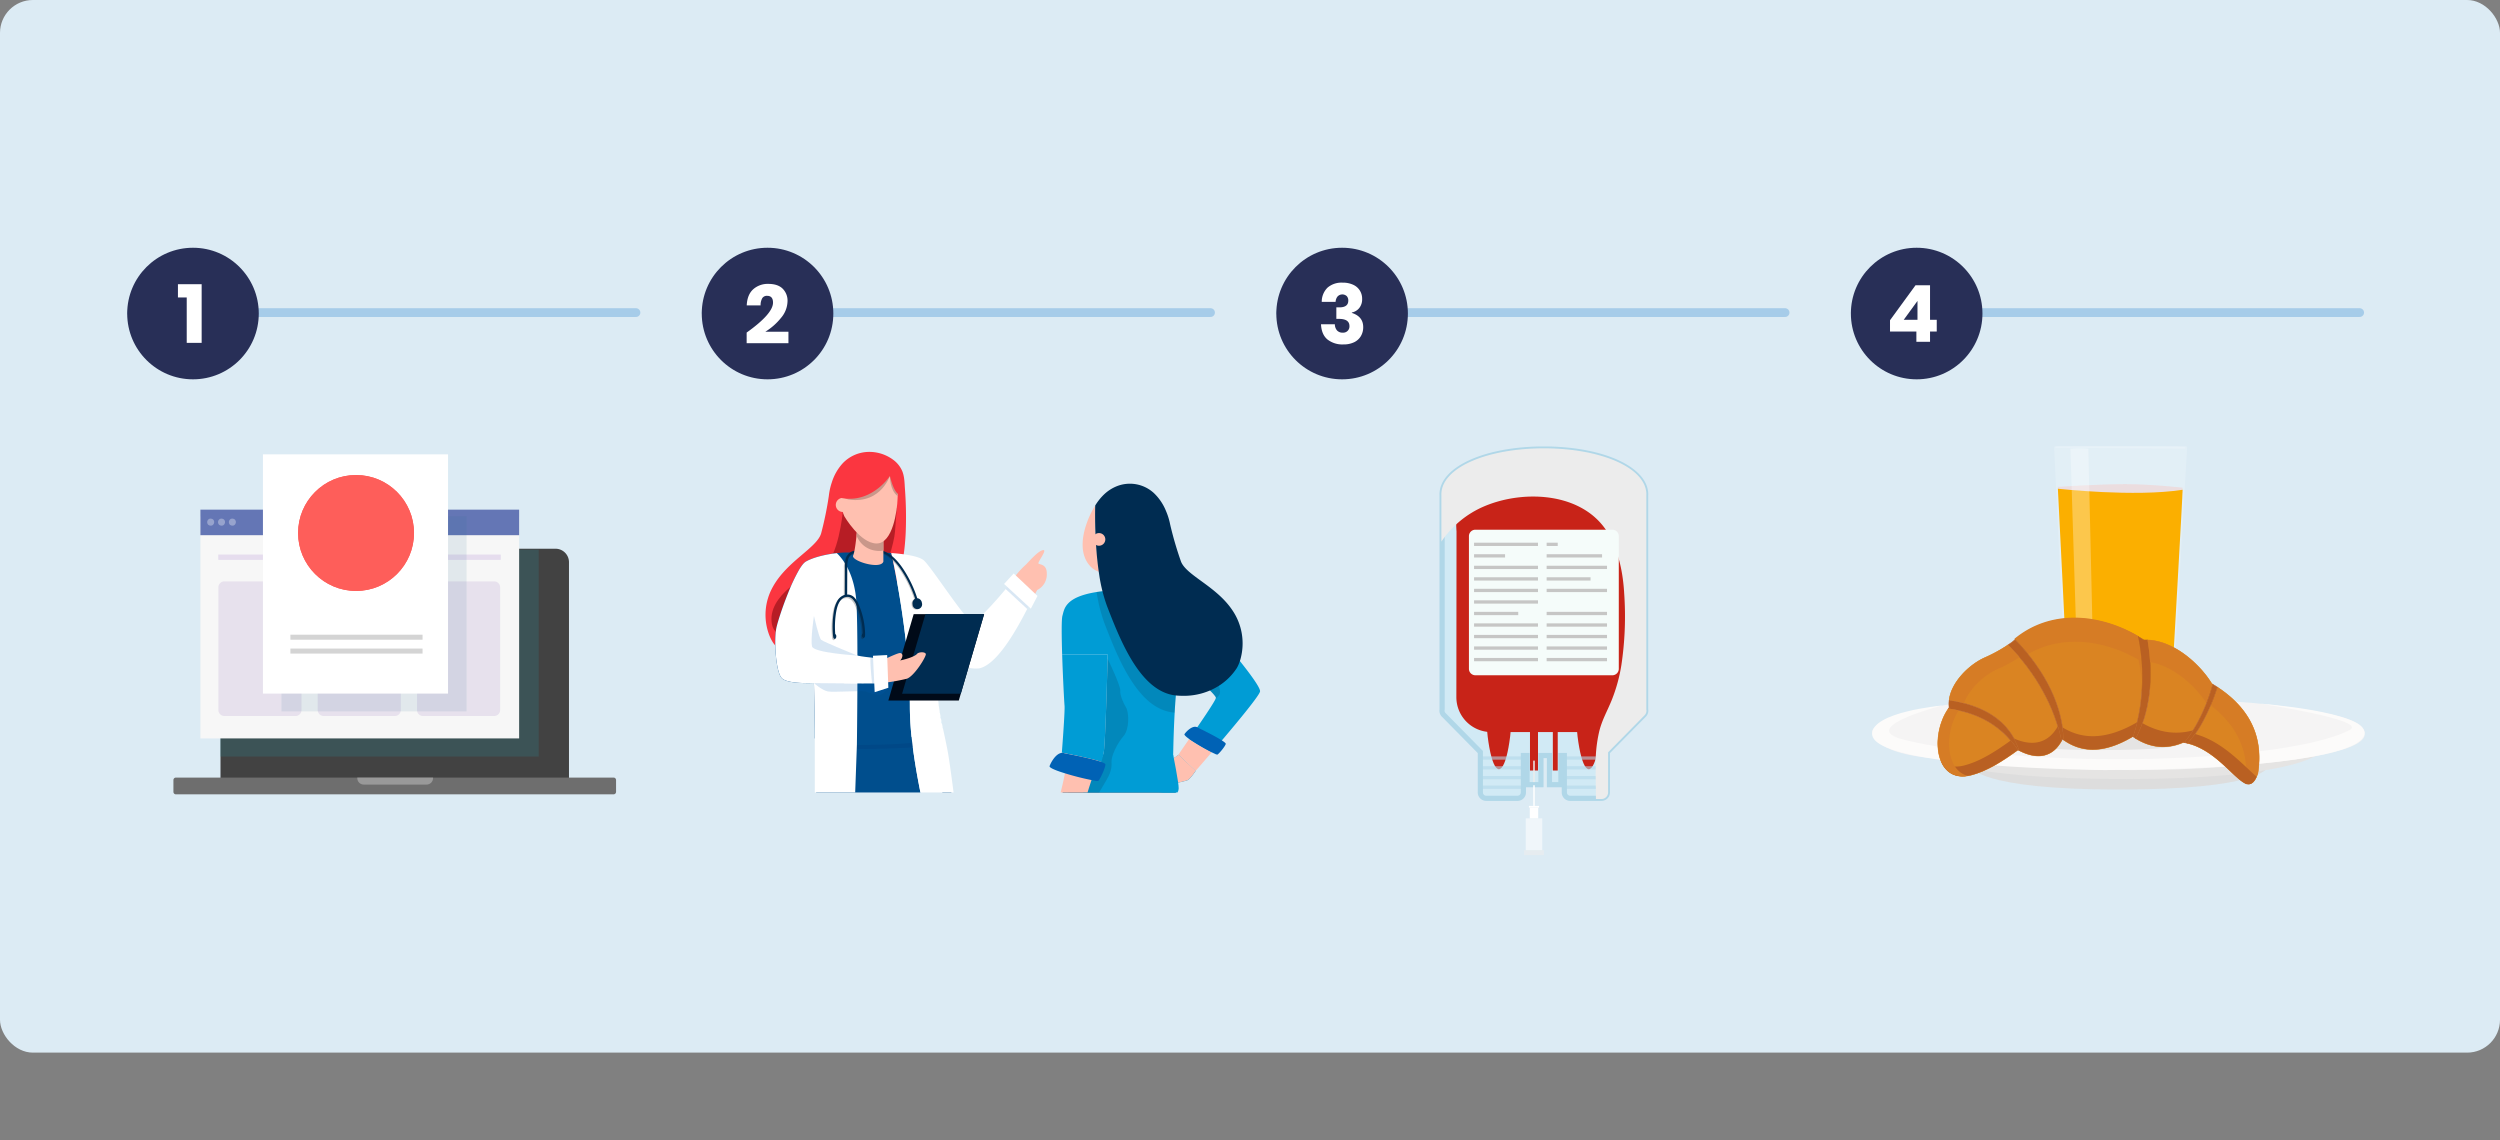 <?xml version="1.0"?>
<svg xmlns="http://www.w3.org/2000/svg" xmlns:xlink="http://www.w3.org/1999/xlink" viewBox="0 0 1140 519.871">
  <rect x="0" y="0" width="1140" height="519.871" fill="#808080" stroke="none"/>
  <defs>
    <style>
      .cls-1, .cls-66 {
        fill: none;
      }

      .cls-2, .cls-60 {
        fill: #fe5e5a;
      }

      .cls-2 {
        clip-path: url(#clip-path);
      }

      .cls-3 {
        isolation: isolate;
      }

      .cls-4 {
        fill: #dcebf4;
      }

      .cls-5 {
        clip-path: url(#clip-path-2);
      }

      .cls-24, .cls-6 {
        fill: #1d1d1b;
      }

      .cls-14, .cls-15, .cls-23, .cls-6 {
        opacity: 0.15;
      }

      .cls-7 {
        fill: #002c51;
      }

      .cls-8 {
        opacity: 0.2;
      }

      .cls-9 {
        fill: #020711;
      }

      .cls-10, .cls-33, .cls-36, .cls-39 {
        fill: #fff;
      }

      .cls-11 {
        fill: #000a18;
      }

      .cls-12 {
        fill: #009cd5;
      }

      .cls-13 {
        fill: #ffc0b0;
      }

      .cls-14, .cls-16 {
        fill: #10172a;
      }

      .cls-17, .cls-23 {
        fill: #0062b5;
      }

      .cls-18 {
        clip-path: url(#clip-path-3);
      }

      .cls-19 {
        fill: #fb3640;
      }

      .cls-20 {
        fill: #004e8d;
      }

      .cls-21 {
        fill: #004887;
      }

      .cls-22 {
        fill: #b71d25;
      }

      .cls-24 {
        opacity: 0.26;
      }

      .cls-25 {
        fill: #c9978a;
      }

      .cls-26 {
        fill: #d1eaf5;
      }

      .cls-27 {
        fill: #b0d7e8;
      }

      .cls-28 {
        fill: #c82318;
      }

      .cls-29 {
        opacity: 0.58;
      }

      .cls-30, .cls-34, .cls-35 {
        fill: #ececec;
      }

      .cls-30, .cls-52, .cls-58 {
        mix-blend-mode: multiply;
      }

      .cls-31 {
        fill: #f5fcfa;
      }

      .cls-32 {
        fill: #c6c6c5;
      }

      .cls-33, .cls-34 {
        opacity: 0.57;
      }

      .cls-36 {
        opacity: 0.18;
      }

      .cls-37 {
        fill: #eccac9;
        opacity: 0.66;
      }

      .cls-38 {
        fill: #fbaf00;
      }

      .cls-39 {
        opacity: 0.3;
      }

      .cls-40 {
        fill: #ddd;
      }

      .cls-41 {
        fill: #e5e4e3;
      }

      .cls-42 {
        fill: #f5f4f4;
      }

      .cls-43 {
        fill: #fcfbfa;
      }

      .cls-44 {
        fill: #da8422;
        stroke: #da8422;
      }

      .cls-44, .cls-45 {
        stroke-miterlimit: 2.613;
        stroke-width: 0.216px;
      }

      .cls-44, .cls-45, .cls-46, .cls-47 {
        fill-rule: evenodd;
      }

      .cls-45, .cls-47 {
        fill: #b96022;
      }

      .cls-45 {
        stroke: #b96022;
      }

      .cls-46 {
        fill: #d67c25;
      }

      .cls-48 {
        fill: #424242;
      }

      .cls-49 {
        fill: #6b6b6b;
      }

      .cls-50 {
        fill: #6e6e6e;
      }

      .cls-51 {
        fill: #999;
      }

      .cls-52 {
        fill: #2d8996;
        opacity: 0.24;
      }

      .cls-53 {
        fill: #f7f7f7;
      }

      .cls-54 {
        fill: #6476b5;
      }

      .cls-55 {
        opacity: 0.33;
      }

      .cls-56 {
        fill: #c1a8db;
      }

      .cls-57 {
        fill: #e7e1ed;
      }

      .cls-58 {
        opacity: 0.25;
      }

      .cls-59 {
        fill: #246b8a;
        opacity: 0.42;
      }

      .cls-61 {
        clip-path: url(#clip-path-4);
      }

      .cls-62 {
        fill: #006cbf;
      }

      .cls-63 {
        fill: #404041;
      }

      .cls-64 {
        fill: #f1f1f2;
      }

      .cls-65 {
        fill: #d4d4d4;
      }

      .cls-66 {
        stroke: #a6cce9;
        stroke-linecap: round;
        stroke-linejoin: round;
        stroke-width: 4px;
      }

      .cls-67 {
        fill: #282f57;
      }
    </style>
    <clipPath id="clip-path">
      <circle class="cls-1" cx="162.358" cy="243.041" r="26.431"/>
    </clipPath>
    <clipPath id="clip-path-2">
      <rect class="cls-1" x="460.148" y="195.354" width="115.946" height="166.003" transform="translate(1036.242 556.71) rotate(180)"/>
    </clipPath>
    <clipPath id="clip-path-3">
      <polygon class="cls-1" points="439.548 361.356 317.907 361.356 317.907 185.498 518.991 185.498 439.548 361.356"/>
    </clipPath>
    <clipPath id="clip-path-4">
      <circle class="cls-2" cx="162.358" cy="243.041" r="26.431"/>
    </clipPath>
  </defs>
  <title>Risorsa 10</title>
  <g class="cls-3">
    <g id="Livello_2" data-name="Livello 2">
      <g id="Livello_1-2" data-name="Livello 1">
        <g>
          <rect class="cls-4" width="1140" height="480" rx="15"/>
          <g>
            <g class="cls-5">
              <g>
                <ellipse class="cls-6" cx="509.937" cy="515.083" rx="52.502" ry="4.788"/>
                <g>
                  <path class="cls-7" d="M537.256,373.72c-.388-5.099-1.148-13.247-1.677-18.791l-49.62-.207c-1.243,6.111-10.767,48.215-13.748,63.113-.799,3.996-1.603,8.048-1.363,12.119.407,6.915,3.128,13.952,5.039,20.577,1.702,5.902,3.448,11.791,5.176,17.685,1.709,5.826,3.565,11.683,5.187,17.588h16.277c-3.215-12.752-13.174-52.839-11.818-58.472,1.535-6.369,20.008-46.053,20.008-46.053s5.256,54.514,5.502,60.517c.15,3.968.141,27.25.047,44.007h16.82c-.288-20.107-.252-52.471-.252-55.892C532.834,424.956,537.891,382.048,537.256,373.72Z"/>
                  <g class="cls-8">
                    <path class="cls-9" d="M514.059,381.281s-4.969-10.641-2.768,5.989c1.37,14.329,4.732,49.755,4.928,54.528.15,3.968.141,27.25.047,44.007h3.342c.094-16.757.103-40.04-.047-44.007C519.315,435.794,514.059,381.281,514.059,381.281Z"/>
                  </g>
                  <path class="cls-10" d="M504.065,491.834H487.849c.473,1.994.904,3.995,1.279,6.004a11.564,11.564,0,0,1,.49,3.671,1.669,1.669,0,0,1-.185.531c-2.007,3.487-20.02,8.415-21.081,11.651s36.469,3.121,38.601,1.566c1.185-.872.354-7.282-.841-13.687C505.446,498.005,504.669,494.441,504.065,491.834Z"/>
                  <path class="cls-10" d="M533.919,501.674a48.183,48.183,0,0,1-.64-6.455q-.05-1.693-.084-3.385H516.225c-.036,4.391-.078,7.883-.123,9.774-.013.507-.025.899-.039,1.161-.154,3.318-1.047,6.683-.716,10.016a3.889,3.889,0,0,0,1.898,3.23,5.076,5.076,0,0,0,1.916.35c2.772.144,5.545.288,8.323.323,1.386.018,2.773.01,4.159-.041.845-.03,3.089.259,3.621-.56a2.187,2.187,0,0,0,.269-.899c.454-3.367-.229-6.74-.941-10.017C534.334,503.991,534.108,502.83,533.919,501.674Z"/>
                  <path class="cls-11" d="M489.659,501.327a1.711,1.711,0,0,1-.189.544c-2.057,3.573-20.513,8.622-21.6,11.938s37.366,3.198,39.551,1.605c1.214-.893.362-7.461-.862-14.024Z"/>
                  <path class="cls-11" d="M534.419,501.23l-18.874-.069c-.014.537-.027.953-.041,1.23-.163,3.515-1.109,7.079-.759,10.61a4.12,4.12,0,0,0,2.01,3.422,5.376,5.376,0,0,0,2.03.371c2.936.152,5.874.305,8.816.342,1.468.019,2.938.01,4.406-.043.895-.032,3.273.275,3.836-.593a2.314,2.314,0,0,0,.285-.952c.481-3.567-.243-7.14-.997-10.611C534.859,503.685,534.619,502.455,534.419,501.23Z"/>
                  <path class="cls-12" d="M540.024,273.121c-5.768-4.65-23.723-4.194-26.099-4.164-3.248.04-6.122.177-8.671.395-1.91.161-3.637.369-5.195.614-14.63,2.302-14.738,7.916-15.586,10.806-.475,1.614-.387,9.365-.128,17.73l.007-.005h20.769s-.937,38.703-1.801,44.528c-.499,3.365-7.63,11.482-9.44,18.649,20.346,5.179,42.274.267,42.274.267-.259-2.947-.429-4.839-.429-4.839a35.019,35.019,0,0,0,5.768-1.314c1.368-.65,3.751-4.305,3.751-4.305l-7.767-7.365-.002.002a13.86,13.86,0,0,1-2.525,1.744l-.007.005s.396-35.785,3.569-43.139l.007.005c.363.317,15.93,13.748,15.93,15.461a1.302,1.302,0,0,1-.128.432c-.741,1.739-4.561,7.45-8.368,13.006-1.267,1.853-2.532,3.686-3.683,5.352.287.203.594.418.92.636a97.559,97.559,0,0,0,9.356,5.423c1.44-1.678,3.008-3.511,4.62-5.416,7.909-9.324,16.923-20.27,17.405-22.276C575.435,311.746,545.792,277.764,540.024,273.121Z"/>
                  <path class="cls-13" d="M552.546,343.044c-4.193,4.887-7.301,8.438-7.301,8.438l-7.767-7.365a.397.397,0,0,0,.098-.189c.012-.17,2.043-3.105,4.694-6.942.287.203.594.418.92.636A97.559,97.559,0,0,0,552.546,343.044Z"/>
                  <path class="cls-14" d="M556.151,316.56a5.993,5.993,0,0,1-1.831,2.068,1.309,1.309,0,0,0,.128-.432c0-1.714-15.567-15.145-15.93-15.461.261-2.292,1.409-12.336,1.794-13.402.433-1.205,1.899,9.847,4.34,12.41,2.439,2.561,8.515,4.821,9.438,6.73S556.939,314.746,556.151,316.56Z"/>
                  <path class="cls-14" d="M505.077,300.376s5.891,12.133,5.747,14.422,1.37,5.687,2.668,7.837,1.659,9.789-1.154,13.009-5.697,8.976-5.481,12.027-.841,5.502-2.284,7.999-4.519,7.213-4.471,8.785,1.154,9.478-1.298,10.773-9.471,7.49-9.471,7.49l-7.604-1.757,17.989-66.023Z"/>
                  <path class="cls-13" d="M482.652,368.01c1.722,1.018,5.52,3.105,8.626,3.696a1.172,1.172,0,0,1,.951,1.223c-.204,3.465-1.349,6.491-2.612,7.154-1.394.731-.673,2.048.192,2.048l.026 0a1.18,1.18,0,0,1,.676,2.107c-1.915,1.498-5.647,2.994-11.154-.958a1.182,1.182,0,0,1-.292-.303l-2.83-4.238a1.191,1.191,0,0,1-.115-1.102c.707-1.772,2.857-7.027,3.86-8.005a11.592,11.592,0,0,0,1.166-1.32A1.147,1.147,0,0,1,482.652,368.01Z"/>
                  <path class="cls-12" d="M505.118,298.497s-.934,38.703-1.799,44.531a34.848,34.848,0,0,1-1.123,4.426c-4.708-1.706-16.713-3.941-16.713-3.941a2.824,2.824,0,0,0-1.295-.196c.752-9.598,1.403-19.785,1.246-21.489-.163-1.737-.762-12.994-1.09-23.323l.005-.007Z"/>
                  <path class="cls-13" d="M502.197,347.454c-.746,2.458-2.537,2.886-3.658,5.97-2.942,8.096-5.731,19.26-6.311,19.506-.974.423-.978.307-4.964-.801a9.334,9.334,0,0,1-5.54-3.889c.589-1.465,3.839-13.679,4.235-18.084.235-2.625-2.008-3.811-1.771-6.838a2.824,2.824,0,0,1,1.295.196S497.489,345.748,502.197,347.454Z"/>
                  <path class="cls-13" d="M545.245,351.483s-2.383,3.655-3.751,4.305a35.019,35.019,0,0,1-5.768,1.314L534.943,345.868l.007-.005,2.525-1.744.002-.002Z"/>
                  <g class="cls-15">
                    <path class="cls-16" d="M535.65,325.003c-.009,0-.322-.082-.332-.082-16.24-1.411-25.389-24.36-31.733-40.825a71.044,71.044,0,0,1-3.527-14.128c1.559-.246,3.285-.454,5.195-.614a57.455,57.455,0,0,0,2.281,7.635c5.724,14.851,15.217,35.313,28.646,40.152C536.18,317.139,535.788,321.478,535.65,325.003Z"/>
                  </g>
                  <path class="cls-13" d="M499.42,230.509A39.116,39.116,0,0,0,495.661,238.289c-2.32,6.34-3.486,14.6,1.553,19.97a9.609,9.609,0,0,0,3.968,2.497A181.566,181.566,0,0,1,499.42,230.509Z"/>
                  <path class="cls-7" d="M564.325,304.012l.005-.01q.114-.221.229-.463l.004-.008q.115-.245.229-.51l0-.001a20.555,20.555,0,0,0,.865-2.463l0-.001,0-0a26.841,26.841,0,0,0-3.574-22.109c-7.339-11.144-21.071-15.968-23.561-22.407a160.104,160.104,0,0,1-4.905-16.771.075.075,0,0,1-.01-.03,29.941,29.941,0,0,0-1.884-6.152,23.306,23.306,0,0,0-5.588-8.281,16.138,16.138,0,0,0-17.16-2.972,18.151,18.151,0,0,0-5.649,3.749v-.001l-.017.017q-.347.334-.678.685c-.04.042-.079.085-.119.127q-.315.337-.617.686l-.034.038c-.207.242-.409.489-.607.739q-.067.084-.132.169c-.196.251-.388.505-.575.765-.398.555-.776,1.119-1.126,1.704-.001.03-.003.093-.005.187-.015.536-.053,2.087-.052,4.35v0q0.0.598.004,1.26.001.224.003.456c.006.755.017,1.565.034,2.423q.005.27.011.545c.015.696.035,1.42.059,2.17l.001.037q.018.55.039,1.118c.067,1.786.162,3.696.293,5.682q.04.608.085,1.226l.007.098q.045.613.095,1.234.032.396.065.794.052.611.108,1.227.101,1.097.219,2.208.065.614.136,1.231.129,1.128.278,2.26.079.6.163,1.2.105.744.219,1.487a72.36,72.36,0,0,0,3.608,14.641c1.099,2.85,2.281,5.895,3.57,8.988q.703,1.687,1.449,3.387.187.424.376.848.569,1.271,1.164,2.536.198.421.4.841.403.839.818,1.67.415.831.844,1.651c5.712,10.931,13.177,20.238,23.463,20.931q1.157.079,2.259.087a29.822,29.822,0,0,0,16.924-4.723,26.781,26.781,0,0,0,7.807-7.746q.113-.177.229-.378l.005-.009Q564.211,304.232,564.325,304.012Z"/>
                  <path class="cls-13" d="M501.182,243.088a2.882,2.882,0,1,0,2.841,2.882A2.862,2.862,0,0,0,501.182,243.088Z"/>
                  <path class="cls-17" d="M504.058,348.562c.028,1.6-2.479,6.909-3.241,7.529a3.685,3.685,0,0,1-1.519-.08,120.27,120.27,0,0,1-15.832-4.074c-2.982-1.016-5.076-1.99-4.855-2.604.599-1.675,2.856-5.782,5.577-6.016a2.824,2.824,0,0,1,1.295.196s12.005,2.235,16.713,3.941C503.341,347.867,504.054,348.25,504.058,348.562Z"/>
                  <path class="cls-17" d="M558.946,339.228c-.289,1.179-3.15,4.577-3.828,4.882a2.865,2.865,0,0,1-1.1-.361c-.405-.18-.906-.418-1.472-.704a97.559,97.559,0,0,1-9.356-5.423c-.326-.217-.634-.432-.92-.636-1.47-1.052-2.374-1.897-2.141-2.238.764-1.111,3.21-3.674,5.251-3.306a2.074,2.074,0,0,1,.573.191,2.051,2.051,0,0,1,.34.208s7.385,3.547,10.873,5.787c.226.144.436.286.627.418C558.552,338.578,559.002,338.999,558.946,339.228Z"/>
                  <path class="cls-12" d="M534.968,344.234s2.62,13.049,2.51,15.254-1.323,2.453-1.323,2.453l-15.794-1.586Z"/>
                </g>
                <polygon class="cls-13" points="486.25 485.805 487.849 491.834 504.065 491.834 502.527 485.805 486.25 485.805"/>
                <polygon class="cls-13" points="516.225 491.834 516.266 485.805 533.086 485.805 533.194 491.834 516.225 491.834"/>
              </g>
            </g>
            <g class="cls-18">
              <g>
                <path class="cls-19" d="M352.456,292.955l-.006-.009q-.136-.207-.273-.436l-.005-.008c-.092-.154-.185-.315-.278-.484a20.008,20.008,0,0,1-1.096-2.353,25.972,25.972,0,0,1,1.678-22.152c6.47-11.669,19.992-17.679,21.953-24.262a155.283,155.283,0,0,0,3.501-17.003.073.073,0,0,0,.008-.03,29.071,29.071,0,0,1,1.37-6.244,23.078,23.078,0,0,1,4.944-8.684,16.706,16.706,0,0,1,11.131-5.198,18.276,18.276,0,0,1,12.106,3.714,12.557,12.557,0,0,1,3.902,4.94c1.079,2.544,1.077,5.537,1.271,8.281a172.062,172.062,0,0,1,.348,19.646q-.029.653-.065,1.305-.041.739-.09,1.476c-.003.045-.007.09-.01.136-.106,1.539-.244,3.07-.418,4.575q-.065.562-.136,1.118-.062.477-.129.949a60.555,60.555,0,0,1-1.219,6.328q-.217.855-.459,1.676c-.471,1.589-.963,3.238-1.481,4.923q-.259.842-.527,1.696c-1.161,3.698-2.452,7.531-3.934,11.265q-.684,1.723-1.423,3.412-.185.421-.374.839-.377.836-.77,1.658-.589,1.232-1.215,2.426c-4.589,8.743-10.689,15.692-19.258,17.027q-1.168.183-2.287.291a31.685,31.685,0,0,1-15.322-2.069q-.965-.396-1.847-.836a28.504,28.504,0,0,1-2.842-1.619,26.16,26.16,0,0,1-6.207-5.54q-.131-.165-.265-.352l-.006-.009Q352.591,293.161,352.456,292.955Z"/>
                <path class="cls-12" d="M435.004,367.428l5.819,35.084q-.199-2.371-.495-4.879C439.131,387.558,436.973,377.464,435.004,367.428Z"/>
                <path class="cls-20" d="M368.378,497.504v.001a3.238,3.238,0,0,0,.169.449c.019.041.039.082.059.122.021.04.042.079.063.118a5.1,5.1,0,0,0,.772,1.031c.022.023.042.044.063.065.181.183.313.291.33.305l.001.001h.001s7.298.025,14.896.049l.68.002c.113,0,.228.001.342.001q.51.002,1.021.003h.001q.509.002,1.017.003h.001c.901.003,1.793.006,2.665.008h.001c2.352.007,4.551.014,6.363.019.059,0,.117,0,.175.001.116,0,.23,0,.342.001.588.001,1.129.002,1.613.003.211,0,.412.001.602.001.581.001,1.055.002,1.398.002a8.528,8.528,0,0,0-.208-1.787c-.017-.079-.036-.158-.054-.237q-.047-.192-.1-.386c-.032-.111-.065-.223-.1-.334-.016-.051-.032-.101-.049-.151-.02-.06-.04-.12-.062-.181a11.712,11.712,0,0,0-.507-1.232c-.031-.066-.063-.13-.096-.196-.026-.053-.053-.104-.08-.156q-.061-.117-.124-.231a9.12,9.12,0,0,0-1.722-2.257,21.075,21.075,0,0,1-2.301-2.703c-.068-.091-.135-.184-.202-.275-.269-.367-.525-.73-.763-1.073-.1-.144-.198-.285-.29-.421v-.001c-.025-.036-.049-.071-.074-.107-.023-.036-.048-.071-.071-.105-.047-.07-.092-.138-.138-.203l-.001-.001c-.032-.048-.063-.095-.094-.141-.03-.046-.06-.091-.089-.134-.072-.11-.14-.213-.202-.308-.025-.038-.049-.074-.072-.11-.241-.373-.382-.601-.382-.601l-.001-.001c.049-.011.101-.113.159-.3.019-.062.038-.134.058-.215.025-.101.05-.217.076-.346.011-.052.021-.105.032-.162.048-.253.098-.551.15-.89.011-.075.023-.153.035-.232.013-.084.025-.172.038-.261q.034-.236.068-.491c.002-.011.002-.023.005-.034.147-1.096.307-2.473.478-4.079q.083-.775.167-1.619l.004-.04q.057-.553.113-1.133.051-.527.104-1.077c.026-.266.051-.534.077-.807.014-.143.027-.286.04-.431q.041-.434.082-.879c.014-.149.028-.298.041-.449.298-3.117.521-6.243.729-9.367q.217-3.266.394-6.534c1.372-25.069,2.169-49.951,6.252-74.788.005-.031.011-.063.016-.097.357-2.17.747-4.335,1.213-6.483.089-.411.492-1.506.846-2.602a9.188,9.188,0,0,0,.568-2.468.543.543,0,0,0-.049-.219c.023.044.045.087.069.131,5.975,11.5,12.756,41.073,14.158,45.951,3.816,13.254.16,26.955.988,40.453.251,4.073.759,10.333,1.308,16.023.028.287.056.573.084.857s.057.567.085.847c.014.14.028.279.042.419q.043.417.085.826.063.614.126,1.208c.07.66.141,1.299.21,1.913v.001c.015.122.028.244.042.364v.001c.295,2.583.576,4.675.811,5.841.022.108.044.208.064.3a1.796,1.796,0,0,0,.242.695l.018.019a.195.195,0,0,1,.036.077,1.23,1.23,0,0,1-.021.5l-.005.027q-.011.056-.024.117c-.037.166-.088.355-.151.563-.016.054-.034.11-.052.167-.008.023-.015.048-.023.074l-.006.022-.01.029-.009.026v.001c-.015.047-.031.096-.048.145-.011.033-.022.066-.033.1l-.002.004c-.011.035-.024.07-.036.106l-.022.062c-.01.029-.02.058-.031.088-.021.059-.043.119-.064.181-.615,1.715-1.624,4.106-2.413,6.239-.039.106-.078.211-.115.315-.034.092-.067.183-.1.274-.036.103-.073.206-.108.307l-.001.001q-.061.174-.118.345c-.019.057-.039.113-.057.169-.206.619-.377,1.19-.492,1.686-.021.09-.041.178-.058.262a3.283,3.283,0,0,0-.081,1.189.364.364,0,0,0,.125.194c.015.013.032.027.05.04a.992.992,0,0,0,.122.078,1.626,1.626,0,0,0,.155.075q.063.028.134.053c.032.011.066.023.1.035.034.011.069.023.104.033h.002c.073.023.151.044.232.065q.125.032.262.061c.069.015.139.03.213.044h.001c.098.019.201.037.308.055h.001c.106.018.217.036.333.052.115.017.235.033.358.049h.001c.062.008.125.015.188.023.032.003.064.007.096.011l.197.022c.1.011.202.021.307.032.07.006.14.014.211.02.321.029.661.057,1.018.082q.238.016.487.032l.25.015c1.786.103,3.932.156,6.284.174h.023c3.455.026,7.355-.023,11.216-.1.155-.002.309-.006.464-.01l.055-.001c.14-.003.28-.006.419-.009q.709-.015,1.414-.031c.311-.007.62-.014.929-.022h.004q1.321-.03,2.606-.064l.38-.01c.07-.002.141-.004.211-.006h.003q.533-.013,1.056-.028l.063-.002c.069-.002.138-.004.206-.006.147-.004.292-.008.438-.011q.867-.023,1.699-.045c.137-.004.273-.007.409-.011.071-.002.142-.004.212-.006.136-.003.271-.006.405-.011.066-.002.131-.004.197-.006h.011c.13-.003.259-.006.388-.011h.011l.194-.005c.13-.003.26-.006.389-.011l.39-.01.373-.01.374-.01c.122-.003.244-.006.364-.009.122-.003.244-.006.364-.009.117-.003.233-.006.348-.009.117-.002.232-.005.347-.008l.338-.007c.949-.022,1.81-.039,2.561-.049h.001a7.257,7.257,0,0,0-.585-3.447l-.001-.001c-.045-.096-.092-.19-.141-.282-.049-.091-.1-.181-.154-.269-.081-.132-.166-.258-.256-.381a5.289,5.289,0,0,0-.382-.464c-.034-.036-.068-.073-.103-.108a7.799,7.799,0,0,0-3.466-1.937c-.091-.027-.182-.053-.274-.077-.362-.098-.732-.181-1.107-.252-.107-.02-.215-.04-.322-.057-.431-.073-.866-.131-1.3-.177-.218-.023-.435-.042-.651-.06q-.324-.025-.645-.045c-.214-.012-.427-.023-.636-.032-2.208-.09-4.179.011-5.156-.177a4.093,4.093,0,0,1-1.133-.418c-.054-.028-.108-.057-.16-.088-.134-.076-.266-.158-.397-.247a10.58,10.58,0,0,1-1.851-1.64q-.136-.148-.266-.299-.131-.151-.255-.302c-.042-.05-.083-.1-.124-.151-.08-.1-.159-.201-.236-.3-.078-.1-.152-.2-.225-.299l-.103-.182-.37-.655-.001-.001-.861-1.536-.001-.001a.587.587,0,0,0,.015-.095c.003-.027.007-.059.011-.097.002-.025.005-.052.007-.082.003-.029.006-.062.009-.096.007-.086.016-.185.025-.299.006-.068.011-.141.017-.218.008-.104.016-.215.025-.336.004-.06.009-.121.014-.185v-.001c.01-.128.019-.264.029-.407v-.001q.023-.323.049-.697v-.001c.009-.125.017-.253.026-.385.006-.088.012-.178.019-.27.009-.138.019-.279.028-.424.006-.097.012-.195.019-.296l.01-.151c.006-.101.013-.205.02-.31.003-.055.007-.112.011-.168q.015-.229.03-.469c.003-.062.007-.126.012-.189.006-.106.014-.213.02-.321l.002-.021q.039-.6.079-1.25c.049-.766.1-1.58.151-2.434.045-.729.091-1.488.138-2.27q.038-.636.078-1.292c.008-.146.017-.291.026-.439.661-11.104,1.45-25.81,1.45-29.954,0-11.417.734-20.386.599-30.181h-8.337s-13.083-41.351-16.987-74.049q-.383.036-.768.071-.619.056-1.248.108-.341.028-.684.054-.273.022-.546.042l-.296.022q-.305.023-.612.044-.306.022-.615.042-.782.052-1.57.098-.262.016-.526.031-.703.04-1.409.074-.511.027-1.023.049-.494.023-.989.043l-.035.002-.177.007q-.304.013-.607.024c-.266.011-.532.02-.798.03q-.527.019-1.054.036l-.061.002c-.155.006-.31.011-.466.015q-.262.008-.525.015-.403.011-.806.022-1.324.034-2.631.057c-.202.003-.406.007-.607.011q-.304.005-.605.009c-1.207.017-2.398.028-3.565.033q-1.544.006-3.024.001c-9.339-.029-16.463-.364-16.621-.372h-.005q-.383,3.379-.738,6.759a221.36,221.36,0,0,0-1.424,24.439c.074,10.22.895,20.632,1.352,30.706.777,17.218.755,34.41.819,51.631.019,5.026.665,13.126,1.322,20.08.027.278.053.555.079.828.015.156.03.311.045.466q.041.426.082.844c.151,1.533.296,2.982.432,4.297q.08.771.155,1.477c.01.097.02.193.03.287.02.189.04.374.059.555q.032.299.062.582c.013.118.025.234.037.347.01.087.019.174.028.259.006.057.013.115.019.172.009.084.018.168.027.249.006.054.012.108.018.161q.013.125.027.245c.014.127.027.249.04.368.147,1.342.238,2.124.238,2.124l-.002.002-.004.005-.034.036c-.015.017-.036.037-.059.062h-.001q-.035.039-.083.087c-.011.011-.022.023-.032.035-.023.023-.046.049-.073.076-.206.218-.513.542-.889.943-.07.074-.142.152-.217.232l-.001.001-.08.085c-.028.029-.055.058-.083.087-.031.034-.062.069-.094.103-.063.07-.13.14-.196.213l-.099.108-.001.001c-.037.039-.074.079-.112.119-.037.04-.075.081-.113.121-1.729,1.875-4.067,4.485-5.371,6.261q-.086.118-.168.231c-.081.113-.157.223-.227.328s-.134.205-.194.3c-.019.032-.039.063-.057.094-.036.062-.07.12-.102.177-.016.029-.031.057-.045.084-.028.053-.053.105-.076.154v.001a1.88,1.88,0,0,0-.079.202.977.977,0,0,0-.028.114A2.367,2.367,0,0,0,368.378,497.504Z"/>
                <path class="cls-21" d="M427.713,340.073s-45.011,3.707-53.595-.778c20.32-7.804,51.365-1.904,51.365-1.904Z"/>
                <g>
                  <path class="cls-21" d="M455.426,499.998c.443-9.383-12.15-7.181-15.18-7.763-1.733-.337-3.489-2.169-4.646-3.744l-.474-.838-.862-1.537c.041-.1.227-2.777.478-6.768.121-1.893.25-4.083.392-6.435.661-11.104,1.45-25.81,1.45-29.954,0-16.933,1.616-28.48-.385-45.325-1.466-12.342-4.374-24.709-6.611-36.966-1.391-7.594-3.617-15.536-4.106-23.276a40.207,40.207,0,0,0,4.074-1.029c.343,8.063,2.709,16.374,4.161,24.305,2.236,12.257,5.144,24.625,6.611,36.966,2.001,16.845.385,28.392.385,45.325,0,4.144-.789,18.85-1.45,29.954-.142,2.352-.271,4.542-.392,6.435-.251,3.991-.436,6.669-.478,6.768l.862,1.537.474.838c1.157,1.575,2.913,3.407,4.646,3.744,3.03.582,15.622-1.619,15.18,7.763-6.062.082-19.205.596-28.862.522C439.682,500.462,450.192,500.069,455.426,499.998Z"/>
                  <path class="cls-21" d="M394.294,488.068c.093.137.19.279.29.423a27.75,27.75,0,0,0,3.266,4.05,10.721,10.721,0,0,1,3.102,7.149c-.785,0-2.249-.003-4.13-.008a10.723,10.723,0,0,0-3.102-7.141,27.75,27.75,0,0,1-3.266-4.05c-.1-.144-.197-.286-.29-.423-.1-.143-.193-.285-.283-.415-.513-.768-.84-1.296-.84-1.296.26-.058.64-2.705,1.098-7.01.197-1.861.408-4.03.628-6.435.298-3.117.521-6.243.729-9.367q.217-3.266.394-6.534c1.372-25.069,2.169-49.951,6.252-74.788.362-2.202.756-4.399,1.229-6.581.184-.851,3.314-10.574,2.965-11.239a58.157,58.157,0,0,1,2.625,5.95c-.411,1.964-2.364,9.89-2.69,11.87-4.083,24.837-4.88,49.719-6.252,74.788q-.179,3.268-.394,6.534c-.209,3.124-.432,6.25-.729,9.367-.22,2.405-.432,4.574-.628,6.435-.457,4.305-.838,6.951-1.098,7.01,0,0,.327.529.84,1.296C394.102,487.783,394.195,487.925,394.294,488.068Z"/>
                </g>
                <path class="cls-12" d="M470.532,273.487q-.076.149-.155.306C470.43,273.688,470.482,273.586,470.532,273.487Z"/>
                <path class="cls-22" d="M384.329,233.463s-2.095,21.098-8.782,24.684-26.068,13.082-23.548,26.552,40.575,5.624,40.575,5.624,14.759-37.288,15.534-47.779.824-10.862.824-10.862Z"/>
                <path class="cls-12" d="M470.245,274.051h.001c.019-.038.039-.077.057-.115C470.284,273.974,470.265,274.012,470.245,274.051Z"/>
                <path class="cls-12" d="M470.125,274.288h.001c.04-.079.08-.159.119-.236C470.205,274.129,470.166,274.208,470.125,274.288Z"/>
                <path class="cls-12" d="M470.064,274.409q-.1.197-.202.401.104-.204.203-.4l.061-.121C470.104,274.329,470.084,274.368,470.064,274.409Z"/>
                <path class="cls-12" d="M467.877,278.693q-.205.396-.418.802c.012-.022.023-.043.035-.065C467.624,279.182,467.752,278.935,467.877,278.693Z"/>
                <path class="cls-12" d="M467.316,279.768q-.158.299-.318.604c.108-.202.214-.402.318-.602Z"/>
                <path class="cls-12" d="M427.623,318.299l-.7.401,2.809,16.935c.462-2.818-.871-7.621-1.75-12.213a30.493,30.493,0,0,1-.325-3.987C427.643,319.071,427.633,318.692,427.623,318.299Z"/>
                <path class="cls-20" d="M353.519,293.044c0,.223.002.445.005.673.002.053.002.109.002.165.002.194.006.387.011.585.005.215.011.433.019.652.009.299.023.601.035.902.007.116.014.232.019.348.011.214.023.429.037.644.032.52.07,1.042.111,1.557.01.1.019.199.028.299.014.158.03.313.044.469.011.132.026.265.04.397.092.877.202,1.735.33,2.556.02.144.044.286.065.425.097.58.202,1.138.315,1.669.016.088.037.174.056.26.037.169.077.337.116.501.019.083.04.164.061.246.021.081.04.16.06.239.042.158.086.313.128.464.044.151.088.299.134.443s.093.283.139.42c.046.134.096.266.144.394.1.255.202.494.306.714q.08.164.16.313a4.724,4.724,0,0,0,.438.668c.028.035.053.065.081.095.031.035.061.068.091.1.032.032.067.067.102.1.026.023.053.049.081.072.047.041.098.081.149.121.049.037.1.074.153.111.06.042.123.083.19.123.065.042.132.079.202.118.151.083.313.163.485.239.065.028.13.056.197.083q.244.102.508.188c.177.061.359.119.547.172.093.028.188.056.285.079.098.025.195.051.295.074l.016.004c.093.023.188.045.283.066.427.097.872.178,1.329.253.137.019.274.04.41.06l.012.002c.206.03.418.058.628.081.868.104,1.756.176,2.619.225.134.007.266.015.399.021.141.007.28.014.419.019.202.007.399.014.594.021.079.002.157.005.234.006,1.057.028,2.018.026,2.781.015.037-.002.074-.002.109-.002.143-.002.279-.005.406-.01h.037c.747-.016,1.199-.041,1.199-.041v.057a.51.51,0,0,1,.002.063l.002.148.002.121.002.107.002.053c0,.028.002.055.002.086,0,.041.002.086.002.13l.002.158.01.483.011.512c.002.037.002.074.002.112l.006.394c.002.051.005.102.005.155,0,.051.002.104.002.159.002.107.005.216.007.33.002.056.002.114.004.172.002.107.005.218.007.33,0,.065.002.13.002.197v.007c.004.181.009.369.011.564l.002.091c.002.113.005.228.007.346.002.081.004.162.004.246l.002.111q.007.327.014.668c.002.128.007.255.007.383l.072,3.561.002.137.016.796c.002.141.004.283.006.422.01.491.019.986.028,1.478.004.33.011.659.019.986.002.245.006.491.011.735.006.327.011.652.019.972.002.116.002.235.005.351.002.123.004.245.006.368l.007.471c.002.079.002.158.004.234l.007.464c.002.053.002.104.002.155.009.562.016,1.107.025,1.628l.007.423c0,.079.002.158.002.234.005.198.006.392.009.582.005.427.01.836.015,1.218.002.135.004.265.004.393.002.071.002.143.002.213.011,1.44.011,2.454-.005,2.783a1.841,1.841,0,0,0,.028.425c.009.049.021.1.032.148l.006.025c.012.045.026.088.04.13a2.765,2.765,0,0,0,.508.87.893.893,0,0,0,.067.079,4.631,4.631,0,0,0,.666.626c.037.03.074.058.111.086.04.032.082.061.121.091.033.021.066.044.098.067.07.049.139.095.206.137a.937.937,0,0,0,.097.062c.097.061.19.117.269.16.137.077.237.128.286.151l.025.015h.005c.158.007,7.282.342,16.621.372q1.478.006,3.024-.001c1.167-.006,2.358-.016,3.565-.033q.301-.004.605-.009c.202-.003.405-.007.607-.011q1.307-.023,2.631-.057.402-.011.806-.022.264-.007.525-.015c.155-.004.311-.009.466-.015l.061-.002q.527-.017,1.054-.036c.266-.01.532-.019.798-.03l.607-.024.177-.007.035-.002q.495-.021.989-.043c.342-.016.682-.032,1.023-.049q.706-.035,1.409-.074c.176-.01.351-.02.526-.031q.788-.046,1.57-.098c.206-.014.41-.028.615-.042q.307-.021.612-.044l.296-.022q.273-.021.546-.042.342-.027.684-.054.628-.052,1.248-.108.385-.035.768-.071a137.768,137.768,0,0,1-1.087-16.304c.06-33.032-8.47-70.245-8.47-70.245-.295-.021-.578-.042-.852-.058a.612.612,0,0,0-.067-.005c-.081-.004-.159-.011-.239-.016-.058-.002-.116-.006-.174-.009-.051-.002-.102-.005-.153-.01-.137-.009-.269-.016-.399-.023h-.002c-.063-.002-.125-.007-.186-.01-.092-.004-.185-.009-.274-.014-.091-.005-.178-.009-.262-.014l-.146-.007c-.383-.039-.717-.03-1.102-.062v.016c-.095-.002-.178-.007-.25-.007-.22-.006-.339-.009-.339-.009H386.108q-.508,0-1.044.016h-.002c-.362.011-.735.03-1.116.051-.139.009-.28.019-.422.028-.228.016-.459.032-.691.053-.142.012-.285.023-.432.04-.137.011-.274.026-.413.04-.134.013-.267.028-.402.042-.054.006-.109.011-.164.018-.188.021-.378.045-.568.067-.041.005-.083.01-.126.014-.189.026-.38.051-.572.077-.19.026-.383.053-.573.081-.037.005-.072.012-.104.016-.202.031-.403.061-.607.093-.214.035-.429.072-.645.109-.246.041-.489.086-.733.13q-.765.143-1.52.306c-.159.035-.319.07-.477.106-.159.036-.316.073-.474.11-.176.041-.353.086-.527.127-.244.061-.483.123-.721.185l-.306.084c-.097.025-.195.053-.29.079-.045.014-.086.026-.128.037-.164.046-.327.095-.487.143q-.595.179-1.165.369c-.087.028-.173.058-.262.088-.267.093-.529.188-.784.285-.06.021-.121.045-.178.067-.051.019-.1.04-.149.058-.087.035-.176.07-.262.104s-.172.07-.257.107c-.047.019-.093.039-.137.057-.079.032-.158.067-.235.102a17.153,17.153,0,0,0-1.714.865,3.074,3.074,0,0,0-.369.255c-.03.026-.062.051-.092.077a6.953,6.953,0,0,0-.856.874c-.04.046-.077.095-.117.142-.039.049-.079.097-.118.148-.039.049-.079.1-.118.153-.158.206-.317.429-.48.663q-.053.078-.107.158c-.071.105-.143.214-.215.325l-.001.001q-.271.415-.545.876a81.63,81.63,0,0,0-5.022,10.626c-.121.292-.236.585-.353.879-.081.204-.162.41-.241.615-.076.193-.151.383-.223.575-.046.117-.09.232-.134.346-.079.205-.158.409-.234.613-.775,2.041-1.487,4.042-2.102,5.873-.092.274-.183.545-.269.81-.265.8-.506,1.559-.721,2.266-.026.079-.049.158-.072.234-.023.077-.046.153-.07.23-.012.038-.023.076-.035.113-.029.095-.057.188-.083.281-.01.035-.021.067-.03.1-.037.132-.074.26-.112.385q-.194.675-.348,1.252c-.041.158-.081.311-.116.457-.054.208-.101.405-.141.587l-.001.002q-.021.091-.039.177c-.012.046-.021.092-.031.137-.086.41-.159.867-.223,1.363-.032.246-.06.504-.088.771q-.03.298-.055.609c-.006.07-.011.139-.016.21-.021.283-.04.575-.056.874-.016.292-.028.593-.04.9-.005.16-.009.32-.014.483-.007.308-.014.621-.016.939C353.521,292.669,353.519,292.857,353.519,293.044Z"/>
                <g>
                  <path class="cls-23" d="M431.618,292.565s-.086,2.113-.188,5.245c2.804,3.44,7.38,7.278,13.783,7.125a7.019,7.019,0,0,0,1.163-.131C436.459,303.468,431.618,292.565,431.618,292.565Z"/>
                  <path class="cls-23" d="M353.519,293.044c0,.223.002.445.005.673.002.053.002.109.002.165.002.194.006.387.011.585.005.215.011.433.019.652.009.299.023.601.035.902.007.116.014.232.019.348.011.214.023.429.037.644.032.52.07,1.042.111,1.557.01.1.019.199.028.299.014.158.03.313.044.469.011.132.026.265.04.397.092.877.202,1.735.33,2.556.02.144.044.286.065.425.097.58.202,1.138.315,1.669.016.088.037.174.056.26.037.169.077.337.116.501.019.083.04.164.061.246.021.081.04.16.06.239.042.158.086.313.128.464.044.151.088.299.134.443s.093.283.139.42c.046.134.096.266.144.394.1.255.202.494.306.714q.08.164.16.313a4.724,4.724,0,0,0,.438.668c.028.035.053.065.081.095.031.035.061.068.091.1.032.032.067.067.102.1.026.023.053.049.081.072.047.041.098.081.149.121.049.037.1.074.153.111.06.042.123.083.19.123.065.042.132.079.202.118.151.083.313.163.485.239.065.028.13.056.197.083q.244.102.508.188c.177.061.359.119.547.172.093.028.188.056.285.079.098.025.195.051.295.074l.016.004c.093.023.188.045.283.066.427.097.872.178,1.329.253.137.019.274.04.41.06l.012.002c.209.028.418.056.628.081.868.104,1.756.176,2.619.225.134.007.266.015.399.021.141.007.28.014.419.019.202.007.399.014.594.021.079.002.157.005.234.006,1.057.028,2.018.026,2.781.015.037-.002.074-.002.109-.002.143-.002.279-.005.406-.01h.037c.051-.002.1-.002.148-.004-3.669-.1-8.461-.566-10.083-2.236-2.758-2.842-3.644-17.225-2.463-22.906,1.183-5.683,9-27.649,13.39-30.229,2.666-1.562,6.895-2.758,11.069-3.456,1.064-.179,2.124-.325,3.154-.436,1.46-.16,2.858-.249,4.12-.262.116-.002.232-.002.346-.002h-3.538q-.508,0-1.044.016h-.002c-.362.011-.735.03-1.116.051-.139.009-.28.019-.422.028-.228.016-.459.032-.691.053-.142.012-.285.023-.432.04-.137.011-.274.026-.413.04-.134.013-.267.028-.402.042-.054.006-.109.011-.164.018-.188.021-.378.045-.568.067-.041.005-.083.01-.126.014-.189.026-.38.051-.572.077-.19.026-.383.053-.573.081-.037.005-.072.012-.104.016-.202.031-.403.061-.607.093-.214.035-.429.072-.645.109-.246.041-.489.086-.733.13q-.765.143-1.52.306c-.159.035-.319.07-.477.106-.159.036-.316.073-.474.11-.176.041-.353.086-.527.127-.244.061-.483.123-.721.185l-.306.084c-.097.025-.195.053-.29.079-.045.014-.086.026-.128.037-.164.046-.327.095-.487.143q-.595.179-1.165.369c-.087.028-.173.058-.262.088-.267.093-.529.188-.784.285-.06.021-.121.045-.178.067-.051.019-.1.04-.149.058-.087.035-.176.07-.262.104s-.172.07-.257.107c-.047.019-.093.039-.137.057-.079.032-.158.067-.235.102a17.153,17.153,0,0,0-1.714.865,3.074,3.074,0,0,0-.369.255c-.03.026-.062.051-.092.077a6.953,6.953,0,0,0-.856.874c-.04.046-.077.095-.117.142-.039.049-.079.097-.118.148-.039.049-.079.1-.118.153-.158.206-.317.429-.48.663q-.053.078-.107.158-.107.158-.215.325l-.001.001c-.179.278-.361.571-.545.876a81.63,81.63,0,0,0-5.022,10.626c-.121.292-.236.585-.353.879-.081.204-.162.41-.241.615-.076.193-.151.383-.223.575-.046.117-.09.232-.134.346-.079.205-.158.409-.234.613-.775,2.041-1.487,4.042-2.102,5.873-.092.274-.183.545-.269.81-.265.8-.506,1.559-.721,2.266-.026.079-.049.158-.072.234-.023.077-.046.153-.07.23-.012.038-.023.076-.035.113-.028.096-.055.189-.083.281-.01.035-.021.067-.03.1-.037.132-.074.26-.112.385q-.194.675-.348,1.252c-.039.158-.079.311-.116.457q-.078.313-.141.587l-.001.002q-.019.091-.039.177c-.01.046-.019.092-.028.137-.086.41-.159.867-.225,1.363-.032.246-.06.504-.088.771-.019.198-.038.402-.055.609-.006.07-.011.139-.016.21-.021.283-.04.575-.056.874-.016.292-.028.593-.04.9-.005.16-.009.32-.014.483-.007.308-.014.621-.016.939C353.521,292.669,353.519,292.857,353.519,293.044Z"/>
                </g>
                <path class="cls-13" d="M477.338,261.559a7.887,7.887,0,0,1-4.332,7.468c-.092.138-.203.327-.335.564-.37.665-.894,1.696-1.552,2.995-3.888-2.185-6.829-7.124-8.208-9.81.198-.252.391-.5.578-.742a37.792,37.792,0,0,1,4.464-4.706c2.834-3.036,5.992-6.398,7.813-6.49,1.823-.092-2.719,5.578-2.226,6.126C474.033,257.516,477.387,257.162,477.338,261.559Z"/>
                <path class="cls-16" d="M397.85,492.54a10.719,10.719,0,0,1,3.101,7.148c-4.48,0-31.115-.092-31.115-.092s-1.823-1.466-1.528-3.162c.198-1.126,3.888-5.279,6.348-7.945.075-.081.151-.162.224-.241.134-.147.266-.287.391-.423.054-.059.108-.116.16-.173h18.581c.172.257.365.54.573.838A27.678,27.678,0,0,0,397.85,492.54Z"/>
                <path class="cls-16" d="M459.555,499.998c-10.118.136-39.955,1.477-40.398-.722-.323-1.602,2.351-7.464,3.542-10.786.108-.303.205-.584.285-.838h16.274l.472.838c1.158,1.575,2.914,3.407,4.647,3.743C447.404,492.817,459.998,490.616,459.555,499.998Z"/>
                <path class="cls-10" d="M394.294,488.069l-19.415.18c.134-.147.266-.287.391-.423.054-.059.108-.116.16-.173.802-.856,1.351-1.431,1.394-1.477l.002-.002s-.321-2.773-.74-6.826h18.182c-.457,4.305-.837,6.951-1.096,7.01,0,0,.328.529.839,1.295C394.101,487.784,394.195,487.924,394.294,488.069Z"/>
                <path class="cls-10" d="M422.983,487.652c.25-.792.349-1.334.198-1.468-.269-.237-.679-2.993-1.118-6.837h16.807c-.25,3.991-.436,6.668-.476,6.769l.863,1.536-16.324.151C422.952,487.751,422.967,487.7,422.983,487.652Z"/>
                <path class="cls-13" d="M394.898,472.913c-.222,2.405-.432,4.575-.63,6.435h-18.182c-.198-1.913-.417-4.109-.639-6.435Z"/>
                <path class="cls-13" d="M439.265,472.913c-.141,2.352-.274,4.542-.394,6.435H422.063c-.222-1.931-.45-4.136-.674-6.435Z"/>
                <path class="cls-13" d="M468.567,277.356c-.056.107-.112.215-.168.325v.002C468.456,277.573,468.512,277.463,468.567,277.356Z"/>
                <path class="cls-13" d="M468.01,278.437c-.015.028-.029.057-.044.086.029-.057.058-.114.088-.171C468.039,278.38,468.024,278.408,468.01,278.437Z"/>
                <path class="cls-13" d="M465.932,282.356q-.259.475-.525.957Q465.675,282.831,465.932,282.356Z"/>
                <path class="cls-13" d="M456.744,270.817q-.317.37-.637.74.199-.23.396-.457C456.584,271.005,456.665,270.911,456.744,270.817Z"/>
                <path class="cls-13" d="M455.668,272.064q-.457.525-.916,1.044c.105-.116.207-.233.308-.348Q455.365,272.414,455.668,272.064Z"/>
                <path class="cls-13" d="M454.006,273.95q-.351.392-.7.78Q453.657,274.343,454.006,273.95Z"/>
                <path class="cls-13" d="M451.238,276.974c.053-.054.104-.111.159-.166.051-.057.104-.113.16-.172.372-.4.75-.809,1.13-1.225Q451.953,276.213,451.238,276.974Z"/>
                <path class="cls-10" d="M353.521,292.486c.002-.318.009-.631.016-.939.005-.163.009-.323.014-.483.012-.307.023-.608.04-.9.016-.3.035-.592.056-.874.005-.07.011-.14.016-.21q.024-.311.055-.609c.028-.267.056-.525.088-.771.063-.496.137-.953.223-1.363.01-.045.019-.091.031-.137q.018-.086.039-.177l.001-.002c.04-.182.087-.379.141-.587.035-.146.074-.299.116-.457q.153-.578.348-1.252c.037-.125.074-.253.112-.385.009-.032.02-.065.03-.1.027-.093.054-.186.083-.281.011-.037.023-.075.035-.113.023-.077.046-.153.07-.23.023-.076.046-.155.072-.234.215-.708.457-1.466.721-2.266.086-.265.177-.536.269-.81.614-1.831,1.327-3.832,2.102-5.873.076-.204.155-.408.234-.613.045-.113.088-.229.134-.346.072-.192.147-.382.223-.575.079-.204.16-.41.241-.615.117-.295.232-.587.353-.879a81.63,81.63,0,0,1,5.022-10.626q.274-.46.545-.876l.001-.001c.071-.111.143-.219.215-.325q.053-.08.107-.158c.163-.234.322-.457.48-.663.04-.053.079-.104.118-.153.04-.051.079-.1.118-.148.04-.047.077-.096.117-.142a6.953,6.953,0,0,1,.856-.874c.03-.026.062-.051.092-.077a3.074,3.074,0,0,1,.369-.255,17.153,17.153,0,0,1,1.714-.865c.077-.035.155-.07.235-.102.044-.019.09-.039.137-.057.086-.037.172-.072.257-.107s.174-.07.262-.104c.049-.019.098-.04.149-.058.057-.023.118-.046.178-.067.255-.097.517-.192.784-.285.088-.03.174-.061.262-.088q.571-.192,1.165-.369c.16-.049.322-.097.487-.143.042-.011.083-.023.128-.037.095-.026.193-.053.29-.079l.306-.084c.239-.062.478-.125.721-.185.174-.041.351-.086.527-.127.158-.037.315-.074.474-.11.158-.036.317-.071.477-.106q.755-.163,1.52-.306c.244-.044.487-.088.733-.13.216-.037.432-.074.645-.109.204-.032.406-.062.607-.093.032-.004.067-.011.104-.016.19-.028.383-.055.573-.081.193-.026.383-.051.572-.077.042-.004.084-.009.126-.014.19-.023.381-.046.568-.067.055-.006.11-.012.164-.018q.205.194.439.431c2.679,2.724,7.858,9.605,8.535,22.596.278,5.331.394,14.078.421,23.688.012,4.152.006,8.465-.009,12.734-.033,8.801-.112,17.412-.185,24.029-.016,1.421-.032,2.75-.046,3.97l-2.619,73.108H371.555V336.387c-.002-.053-.002-.107,0-.162.016-.33.016-1.343.005-2.783,0-.07,0-.142-.002-.213,0-.128-.002-.257-.004-.393-.005-.382-.01-.79-.015-1.218-.002-.19-.004-.385-.009-.582,0-.076-.002-.155-.002-.234l-.007-.423c-.009-.521-.016-1.066-.025-1.628,0-.051,0-.102-.002-.155l-.007-.464c-.002-.076-.002-.155-.004-.234l-.007-.471c-.002-.123-.005-.245-.006-.368-.002-.116-.002-.235-.005-.351-.007-.32-.012-.644-.019-.972-.005-.244-.01-.49-.011-.735-.007-.327-.015-.657-.019-.986-.01-.491-.019-.986-.028-1.478-.002-.139-.004-.281-.006-.422l-.016-.796-.002-.137-.072-3.561c0-.128-.005-.255-.007-.383q-.006-.341-.014-.668l-.002-.111c0-.084-.002-.165-.004-.246-.002-.118-.005-.232-.007-.346l-.002-.091c-.002-.194-.007-.382-.011-.564v-.007c0-.067-.002-.132-.002-.197-.002-.112-.005-.223-.007-.33-.002-.058-.002-.116-.004-.172-.002-.113-.005-.223-.007-.33,0-.055-.002-.108-.002-.159,0-.053-.002-.104-.005-.155l-.006-.394c0-.037,0-.074-.002-.112l-.011-.512-.01-.483-.002-.158c0-.044-.002-.088-.002-.13,0-.031-.002-.058-.002-.086l-.002-.053-.002-.107-.002-.121-.002-.148a.51.51,0,0,0-.002-.063v-.057s-.452.025-1.199.041h-.037c-.127.005-.262.007-.406.01-.035,0-.072,0-.109.002-.763.011-1.724.014-2.781-.015-.077-.002-.155-.004-.234-.006-.195-.007-.393-.014-.594-.021-.139-.005-.279-.011-.419-.019-.133-.006-.265-.014-.399-.021-.863-.049-1.751-.121-2.619-.225-.211-.023-.422-.051-.628-.081l-.012-.002c-.136-.02-.274-.041-.41-.06-.457-.074-.902-.155-1.329-.253-.096-.021-.19-.042-.283-.066l-.016-.004c-.1-.023-.197-.049-.295-.074-.097-.023-.192-.051-.285-.079-.188-.053-.371-.111-.547-.172q-.265-.086-.508-.188c-.067-.028-.132-.055-.197-.083-.172-.076-.334-.155-.485-.239-.07-.04-.137-.076-.202-.118-.067-.04-.13-.081-.19-.123-.053-.037-.104-.074-.153-.111-.051-.04-.102-.079-.149-.121-.028-.023-.055-.049-.081-.072-.035-.032-.07-.067-.102-.1-.03-.032-.06-.066-.091-.1-.028-.03-.053-.06-.081-.095a4.724,4.724,0,0,1-.438-.668q-.08-.149-.16-.313c-.104-.22-.206-.459-.306-.714-.049-.128-.098-.26-.144-.394-.046-.137-.093-.276-.139-.42s-.091-.292-.134-.443c-.042-.151-.086-.306-.128-.464-.02-.079-.039-.158-.06-.239-.021-.082-.042-.163-.061-.246-.039-.164-.079-.332-.116-.501-.019-.086-.04-.172-.056-.26-.113-.531-.218-1.09-.315-1.669-.021-.139-.045-.281-.065-.425-.128-.821-.237-1.679-.33-2.556-.014-.132-.028-.265-.04-.397-.014-.155-.03-.311-.044-.469-.01-.1-.019-.199-.028-.299-.041-.515-.079-1.037-.111-1.557-.014-.215-.026-.431-.037-.644-.005-.116-.011-.232-.019-.348-.011-.301-.026-.603-.035-.902-.007-.219-.014-.436-.019-.652-.005-.198-.009-.39-.011-.585,0-.056,0-.112-.002-.165-.002-.228-.005-.45-.005-.673C353.519,292.857,353.521,292.669,353.521,292.486Z"/>
                <path class="cls-23" d="M390.973,311.67l-19.81-.171s3.722,3.315,6.353,3.8,16.071-.486,17.123,0,5.619,1.862,6.938,1.498,3.509-3.181,3.509-3.181l-6.804-5.037Z"/>
                <path class="cls-10" d="M403.61,300.491s-9.152-.761-12.418-1.507-6.205-1.54-6.205-1.54v14.156s16.167.271,17.368-.16S403.61,300.491,403.61,300.491Z"/>
                <path class="cls-23" d="M403.47,305.156c-.152,2.873-.466,6.052-1.115,6.284a31.375,31.375,0,0,1-4.68.229c-.189-1.735-.958-9.101-.71-11.834,2.527.288,5.028.515,6.1.609C403.216,301.478,403.366,303.219,403.47,305.156Z"/>
                <path class="cls-23" d="M390.982,298.936s-19.862-1.206-20.671-4.12.853-14.006.853-14.006,2.224,9.958,3.276,10.93S390.982,298.936,390.982,298.936Z"/>
                <path class="cls-10" d="M470.532,273.487q-.076.149-.155.306C470.43,273.688,470.482,273.586,470.532,273.487Z"/>
                <path class="cls-10" d="M470.245,274.051h.001c.019-.038.039-.077.057-.115C470.284,273.974,470.265,274.012,470.245,274.051Z"/>
                <path class="cls-10" d="M470.125,274.288h.001c.04-.079.08-.159.119-.236C470.205,274.129,470.166,274.208,470.125,274.288Z"/>
                <path class="cls-10" d="M470.064,274.409q-.1.197-.202.401.104-.204.203-.4l.061-.121C470.104,274.329,470.084,274.368,470.064,274.409Z"/>
                <path class="cls-10" d="M468.567,277.356c-.056.107-.112.215-.168.325v.002C468.456,277.573,468.512,277.463,468.567,277.356Z"/>
                <path class="cls-10" d="M468.01,278.437c-.015.028-.029.057-.044.086.029-.057.058-.114.088-.171C468.039,278.38,468.024,278.408,468.01,278.437Z"/>
                <path class="cls-10" d="M467.877,278.693q-.205.396-.418.802c.012-.022.023-.043.035-.065C467.624,279.182,467.752,278.935,467.877,278.693Z"/>
                <path class="cls-10" d="M467.316,279.768q-.158.299-.318.604c.108-.202.214-.402.318-.602Z"/>
                <path class="cls-10" d="M465.932,282.356q-.259.475-.525.957Q465.675,282.831,465.932,282.356Z"/>
                <path class="cls-10" d="M456.744,270.817q-.317.37-.637.74.199-.23.396-.457C456.584,271.005,456.665,270.911,456.744,270.817Z"/>
                <path class="cls-10" d="M455.668,272.064q-.457.525-.916,1.044c.105-.116.207-.233.308-.348Q455.365,272.414,455.668,272.064Z"/>
                <path class="cls-10" d="M454.006,273.95q-.351.392-.7.78Q453.657,274.343,454.006,273.95Z"/>
                <path class="cls-10" d="M452.687,275.411q-.734.802-1.449,1.563c.053-.054.104-.111.159-.166.051-.057.104-.113.16-.172C451.929,276.236,452.307,275.827,452.687,275.411Z"/>
                <path class="cls-10" d="M406.892,252.214c.29.021.589.046.893.072q.347.027.705.062c.074.006.151.014.227.021.174.016.347.035.524.051.144.016.29.03.436.046.215.023.434.046.654.072.264.03.531.062.797.095.139.019.279.035.415.053.424.056.852.114,1.276.179.269.039.536.081.802.125.279.047.557.096.831.144.132.026.262.049.389.074q.202.038.399.079c.134.026.265.053.394.081q.633.132,1.231.286c.163.04.323.083.48.126.056.016.112.03.165.046.118.032.234.067.35.102.118.035.237.07.351.107.109.035.218.07.322.107.07.023.139.049.209.071.079.028.158.056.234.086a.086.086,0,0,1,.021.007c.079.03.158.06.235.091.178.07.35.141.515.218.092.042.183.083.271.128.06.028.118.057.176.09.046.021.09.045.134.07.065.035.13.072.193.107.074.046.148.091.218.134.049.03.092.061.137.093a1.487,1.487,0,0,1,.137.097,3.648,3.648,0,0,1,.32.26c2.791,2.547,12.642,17.518,18.335,24.465,1.688,2.059,3.01,3.413,3.673,3.528a2.526,2.526,0,0,0,1.492-.624c.049-.032.1-.067.151-.104.023-.016.046-.035.072-.051.07-.049.141-.102.213-.158.292-.22.608-.473.944-.758.083-.072.169-.144.255-.221.445-.387.923-.826,1.427-1.307.104-.1.21-.201.318-.305.545-.529,1.121-1.102,1.712-1.712q.304-.31.613-.633c.121-.128.241-.256.364-.385.112-.116.221-.232.333-.351l.002-.002c.053-.054.104-.111.159-.166.051-.057.104-.113.16-.172.372-.4.75-.809,1.13-1.225.089-.099.18-.198.27-.296.116-.128.232-.256.349-.385q.351-.386.7-.78.373-.418.746-.841c.105-.116.207-.233.308-.348q.305-.346.608-.696c.147-.169.293-.338.439-.507q.199-.23.396-.457c.081-.095.162-.189.241-.283q.578-.675,1.143-1.347.136-.162.27-.321c.613-.731,1.21-1.452,1.782-2.154.091-.113.182-.223.272-.334.064-.079.128-.158.191-.236.102-.126.202-.251.302-.375q.179-.221.352-.439.119-.149.236-.296.22-.277.432-.546l8.808,8.72q-.076.149-.155.306-.036.07-.073.143c-.019.038-.039.076-.058.116-.04.078-.079.156-.12.237-.021.04-.041.079-.062.12q-.1.197-.202.401c-.299.59-.622,1.229-.968,1.908-.027.053-.053.104-.08.158q-.121.237-.246.48-.084.16-.168.326c-.063.124-.128.249-.193.375-.051.097-.101.196-.152.295-.015.028-.03.057-.045.085s-.029.057-.044.086c-.03.057-.059.113-.089.171q-.205.396-.418.802-.072.135-.143.272-.158.299-.318.604-.514.968-1.065,1.984-.259.475-.525.957-.407.737-.831,1.488c-.06.105-.12.21-.18.317q-.09.158-.18.317l-.01.016c-.229.399-.461.801-.695,1.201l-.049.084q-.255.435-.516.87c-.086.146-.173.292-.262.436q-.261.435-.529.87c-.049.079-.097.158-.146.236-.04.066-.082.133-.123.2q-.404.65-.819,1.297-.137.215-.275.428l-.002.002c-.137.209-.271.415-.408.622q-.407.619-.826,1.229c-.07.102-.139.202-.209.304-.139.202-.281.401-.42.601-.071.1-.141.199-.213.299-.281.394-.564.786-.853,1.169-.144.193-.288.385-.432.573-.072.095-.147.188-.219.283q-.237.31-.48.613-.525.661-1.057,1.282-.33.39-.668.763c-.075.083-.149.167-.223.248-.149.165-.297.327-.45.485-.074.079-.151.158-.225.236-.075.079-.151.155-.225.232q-.226.23-.453.452c-.076.077-.151.149-.227.221-.074.071-.151.143-.227.215q-.226.213-.455.418-.125.114-.25.223c-.067.057-.137.116-.204.174-.144.122-.288.243-.432.359-.313.255-.629.494-.942.717-.077.056-.153.109-.23.163-.139.095-.279.189-.418.278-.327.211-.654.406-.981.58-.07.036-.137.071-.206.106-.076.04-.153.079-.229.114-.098.049-.195.095-.292.137-.1.046-.2.088-.3.13-.183.077-.368.147-.552.206-.055.021-.113.04-.169.056-.079.026-.155.051-.234.072-.079.023-.158.046-.236.065a.326.326,0,0,1-.045.011c-.07.016-.137.032-.204.047a.119.119,0,0,1-.04.009c-.067.016-.137.03-.206.042l-.014.004c-.121.023-.241.042-.362.058-.057.01-.116.016-.172.021h-.009l-.053.006c-.053.006-.106.011-.16.016-.024.002-.051.002-.075.005-.02.002-.04.002-.061.003-.078.005-.154.009-.232.011-.133.003-.265.005-.396.004-.074,0-.147-.001-.22-.002l-.038-.001h-.014l-.171-.005c-.037-.001-.074-.002-.111-.003-.094-.004-.188-.008-.281-.014h-.002l-.118-.007c-.055-.002-.108-.007-.164-.011-.093-.007-.185-.014-.279-.023-.035-.003-.069-.007-.103-.011-.025-.003-.05-.006-.075-.008-.125-.014-.249-.028-.372-.045-.028-.003-.055-.007-.083-.011-.061-.009-.121-.015-.18-.025l-.066-.011c-.073-.011-.142-.023-.212-.035q-.281-.047-.555-.105c-.05-.011-.102-.021-.153-.034l-.003-.001c-.015-.003-.031-.007-.048-.012-.029-.006-.059-.011-.088-.019-.043-.009-.086-.019-.128-.03-.079-.019-.159-.039-.237-.059-.057-.015-.113-.029-.17-.045-.06-.016-.12-.033-.179-.05-.079-.022-.158-.045-.236-.069-.011-.002-.02-.006-.03-.009-.028-.008-.057-.017-.085-.026-.109-.032-.216-.07-.322-.104-.024-.008-.049-.016-.074-.025-.164-.055-.327-.113-.486-.174-.08-.03-.159-.062-.238-.094-.044-.017-.088-.035-.131-.053-.068-.028-.135-.055-.202-.084-.016-.006-.032-.013-.047-.019q-.419-.181-.822-.381-.128-.063-.253-.129c-.017-.008-.033-.016-.049-.026-.071-.037-.143-.075-.213-.113a.384.384,0,0,1-.04-.022c-.085-.046-.168-.092-.252-.14-.08-.045-.16-.091-.239-.138-.011-.007-.023-.014-.035-.02-.045-.028-.091-.055-.137-.083l-.039-.024c-.084-.051-.168-.103-.251-.155l-.027-.017c-.075-.048-.151-.096-.225-.146a.208.208,0,0,1-.023-.014c-.076-.05-.152-.101-.228-.153-.237-.16-.469-.326-.695-.495-.019-.015-.038-.029-.057-.043-.021-.015-.041-.032-.062-.048-.026-.019-.052-.04-.077-.059-.046-.036-.092-.071-.138-.107q-.134-.104-.265-.211-.095-.075-.187-.153c-.032-.027-.065-.053-.096-.08-.06-.05-.119-.1-.177-.151s-.118-.102-.176-.153c-.087-.077-.173-.154-.259-.232-.03-.026-.06-.053-.089-.08-.056-.05-.11-.1-.164-.151-.223-.207-.438-.416-.644-.629l-.027-.028c-.044-.044-.086-.088-.128-.132-.051-.053-.101-.105-.153-.159-.1-.107-.199-.211-.296-.318q-.257-.281-.499-.559c-.04-.046-.079-.093-.119-.139l-.117-.139c-.078-.092-.154-.185-.23-.278a25.829,25.829,0,0,1-3.349-5.245c-.297,7.259-.511,14.529-.502,21.794.013,10.14,3.463,20.831,5.018,30.843,1.814,11.677,2.954,23.224,4.972,34.867,1.021,5.888,2.017,11.781,2.938,17.686q.675,4.333,1.291,8.675c.204,1.448.42,2.896.594,4.347.176,1.47.534,2-1.078,2h-8.337s-13.083-41.351-16.987-74.049a137.768,137.768,0,0,1-1.087-16.304c.06-33.032-8.47-70.245-8.47-70.245C406.581,252.19,406.736,252.202,406.892,252.214Z"/>
                <path class="cls-23" d="M459.94,266.994c.091-.113.182-.223.272-.334.064-.079.128-.158.191-.236.102-.126.202-.251.302-.375q.179-.221.352-.439.119-.149.236-.296.22-.277.432-.546l8.809,8.718v.001l-.001.001q-.076.149-.155.306-.036.07-.073.143c-.019.038-.039.076-.058.115v.001c-.04.078-.079.156-.12.236v.001c-.021.04-.041.079-.062.12q-.1.197-.202.401c-.299.59-.622,1.229-.968,1.908-.027.053-.053.104-.08.158q-.121.237-.246.48c-.055.106-.11.213-.166.321l-9.804-9.055Q459.286,267.796,459.94,266.994Z"/>
                <polygon class="cls-11" points="448.76 280.058 438.118 316.351 437.214 319.435 405.087 319.435 416.633 280.058 448.76 280.058"/>
                <polygon class="cls-7" points="448.76 280.058 438.118 316.351 411.351 316.351 421.993 280.058 448.76 280.058"/>
                <path class="cls-13" d="M403.61,300.491s5.552-2.648,6.696-2.703h0a1.097,1.097,0,0,1,1.197,1.128,3.231,3.231,0,0,1-1.059,2.251c3.752-.768,6.903-2.005,7.691-2.967s3.693-1.054,4.037,0-5.317,10.262-8.715,11.316a87.392,87.392,0,0,1-11.103,1.924Z"/>
                <polygon class="cls-10" points="404.546 298.701 405.088 313.616 398.853 315.627 398.069 299.026 404.546 298.701"/>
                <polygon class="cls-10" points="462.242 261.505 473.095 271.749 470.065 277.557 457.856 266.281 462.242 261.505"/>
                <g>
                  <path class="cls-24" d="M401.884,251.753a.488.488,0,0,1,.638-.263c3.464,1.442,6.463,4.296,9.438,8.981a54.543,54.543,0,0,1,5.877,12.53,2.412,2.412,0,0,1,2.126,2.166,2.171,2.171,0,1,1-4.249.627,2.471,2.471,0,0,1,1.166-2.582,53.566,53.566,0,0,0-5.743-12.218c-2.863-4.508-5.719-7.242-8.989-8.603A.488.488,0,0,1,401.884,251.753Z"/>
                  <path class="cls-7" d="M402.315,251.537a.488.488,0,0,1,.638-.263c3.464,1.442,6.463,4.296,9.438,8.981a54.544,54.544,0,0,1,5.877,12.53,2.412,2.412,0,0,1,2.126,2.166,2.171,2.171,0,1,1-4.249.627,2.471,2.471,0,0,1,1.166-2.582A53.566,53.566,0,0,0,411.567,260.779c-2.863-4.508-5.719-7.242-8.989-8.603A.488.488,0,0,1,402.315,251.537Z"/>
                </g>
                <g>
                  <path class="cls-24" d="M379.811,279.14a14.081,14.081,0,0,1,1.507-4.489,5.8,5.8,0,0,1,3.44-2.835l.054-12.292a13.171,13.171,0,0,1,.573-4.578,4.817,4.817,0,0,1,3.548-3.211.538.538,0,0,1,.163,1.063,3.753,3.753,0,0,0-2.704,2.525,12.171,12.171,0,0,0-.505,4.206l-.053,12.152a4.368,4.368,0,0,1,3.155,1.239,9.427,9.427,0,0,1,2.061,3.222,35.758,35.758,0,0,1,2.975,13.745.535.535,0,0,1-.032.188,1.798,1.798,0,0,1,.017.25c0,.631-.322,1.142-.718,1.142s-.718-.511-.718-1.142a1.362,1.362,0,0,1,.362-.992,34.694,34.694,0,0,0-2.871-12.759,8.488,8.488,0,0,0-1.808-2.866,3.873,3.873,0,0,0-.847-.598,2.883,2.883,0,0,0-1.142-.347,5.045,5.045,0,0,0-.613.021,3.562,3.562,0,0,0-.554.079,3.627,3.627,0,0,0-1.039.408,4.376,4.376,0,0,0-.733.543,4.994,4.994,0,0,0-.479.504,5.999,5.999,0,0,0-.435.599,7.519,7.519,0,0,0-.392.695c-.129.259-.245.524-.35.793-.115.293-.217.591-.31.892-.101.328-.19.66-.27.993q-.125.522-.223,1.05a40.648,40.648,0,0,0-.473,10.355,1.23,1.23,0,0,1,.483,1.079c0,.631-.322,1.142-.718,1.142s-.718-.511-.718-1.142l.001-.043a.535.535,0,0,1-.06-.204A42.378,42.378,0,0,1,379.811,279.14Z"/>
                  <path class="cls-7" d="M380.286,278.557a14.082,14.082,0,0,1,1.507-4.489,5.8,5.8,0,0,1,3.44-2.835l.054-12.292a13.171,13.171,0,0,1,.573-4.578,4.817,4.817,0,0,1,3.548-3.211.538.538,0,0,1,.163,1.063,3.753,3.753,0,0,0-2.704,2.525,12.171,12.171,0,0,0-.505,4.206l-.053,12.152a4.368,4.368,0,0,1,3.155,1.239,9.427,9.427,0,0,1,2.061,3.222,35.758,35.758,0,0,1,2.975,13.745.535.535,0,0,1-.032.188,1.799,1.799,0,0,1,.017.25c0,.631-.322,1.142-.718,1.142s-.718-.511-.718-1.142a1.362,1.362,0,0,1,.362-.992,34.694,34.694,0,0,0-2.871-12.759,8.488,8.488,0,0,0-1.808-2.866,3.872,3.872,0,0,0-.847-.598,2.883,2.883,0,0,0-1.142-.347,5.043,5.043,0,0,0-.613.021,3.561,3.561,0,0,0-.554.079,3.626,3.626,0,0,0-1.039.408,4.375,4.375,0,0,0-.733.543,4.993,4.993,0,0,0-.479.504,6.002,6.002,0,0,0-.435.599,7.52,7.52,0,0,0-.392.695c-.129.259-.245.524-.35.793-.115.293-.217.591-.31.892-.101.328-.19.66-.27.993q-.125.522-.223,1.05a40.648,40.648,0,0,0-.473,10.355,1.23,1.23,0,0,1,.483,1.079c0,.631-.322,1.142-.718,1.142s-.718-.511-.718-1.142l.001-.043a.535.535,0,0,1-.06-.204A42.379,42.379,0,0,1,380.286,278.557Z"/>
                </g>
                <path class="cls-13" d="M402.816,246.667v9.437c-.346,1.007-1.548,1.456-3.109,1.526q-.26.011-.533.009h-.001c-4.368-.032-10.908-2.622-10.146-4.308a4.744,4.744,0,0,0,.191-.513c.963-2.995,1.607-11.474,1.639-11.544Z"/>
                <path class="cls-25" d="M390.561,244.327c.179.353.364.703.562,1.046a10.655,10.655,0,0,0,8.527,5.773,7.804,7.804,0,0,0,3.166-.16v-4.32L390.856,241.274C390.849,241.231,390.744,242.54,390.561,244.327Z"/>
                <path class="cls-13" d="M409.342,226.221c-.016.423-.034.834-.047,1.229-.165,5.043-2.09,20.481-9.623,20.379-7.534-.103-14.683-12.453-14.683-12.453-2.914-6.381-1.209-18.835,12.153-19.762,6.005-.416,9.101.914,10.674,2.962C409.468,220.728,409.441,223.674,409.342,226.221Z"/>
                <path class="cls-25" d="M409.342,226.221c-3.648-2.58-3.553-9.172-3.553-9.172l2.026,1.527C409.468,220.728,409.441,223.674,409.342,226.221Z"/>
                <path class="cls-25" d="M405.789,217.049s-4.823,14.769-21.976,10.053l7.85-7.947Z"/>
                <circle class="cls-13" cx="384.329" cy="230.246" r="3.217" transform="translate(123.167 594.275) rotate(-85.269)"/>
                <path class="cls-19" d="M405.789,217.049s-9.348,14.407-25.021,9.293a45.934,45.934,0,0,1,9.132-13.665l15.118-.302,5.994,10.888-.715,2.365S407.933,225.737,405.789,217.049Z"/>
              </g>
            </g>
          </g>
          <g>
            <g>
              <g>
                <g>
                  <path class="cls-26" d="M716.014,364.033a2.686,2.686,0,0,1-2.683-2.683V344.513h-1.565v13.287h-5.209V344.513h-3.879v13.287H696.327V344.513h-1.657v16.837a2.685,2.685,0,0,1-2.682,2.683H677.723a2.687,2.687,0,0,1-2.684-2.683V342.93l-16.738-16.985a2.677,2.677,0,0,1-.703-2.412V225.754c-.011-.123-.017-.209-.017-.296,0-11.802,19.955-20.702,46.419-20.702s46.419,8.9,46.419,20.702c0,.088-.006.176-.013.265l-.005,97.809a2.677,2.677,0,0,1-.702,2.412l-16.739,16.986v18.42a2.686,2.686,0,0,1-2.683,2.683Z"/>
                  <path class="cls-27" d="M704,205.937c25.367,0,45.237,8.574,45.237,19.521,0,.099-.014.198-.017.296v97.915a1.489,1.489,0,0,1-.363,1.447L731.779,342.445v18.905a1.501,1.501,0,0,1-1.502,1.502H716.014a1.501,1.501,0,0,1-1.502-1.502V343.332H710.584v13.287h-2.847V343.332h-6.241v13.287h-3.988V343.332h-4.02v18.018a1.5,1.5,0,0,1-1.501,1.502H677.723a1.502,1.502,0,0,1-1.503-1.502V342.445l-17.078-17.33a1.488,1.488,0,0,1-.363-1.447V225.754c-.003-.098-.017-.197-.017-.296,0-10.947,19.87-19.521,45.237-19.521m0-2.362c-27.136,0-47.6,9.408-47.6,21.883,0,.117.007.234.016.351l.001,97.616a3.861,3.861,0,0,0,1.045,3.351l16.396,16.638v17.936a3.869,3.869,0,0,0,3.865,3.864h14.264a3.868,3.868,0,0,0,3.863-3.864v-2.369h8.008V345.694h1.517v13.287h6.774v2.369a3.869,3.869,0,0,0,3.864,3.864h14.264a3.869,3.869,0,0,0,3.864-3.864V343.414L750.54,326.773a3.863,3.863,0,0,0,1.043-3.35V225.819c.011-.132.017-.247.017-.362,0-12.476-20.463-21.883-47.6-21.883Z"/>
                </g>
                <g>
                  <path class="cls-28" d="M664.101,317.918a15.902,15.902,0,0,0,15.902,15.901h47.995a15.902,15.902,0,0,0,15.901-15.901V237.169c0-8.783-7.119-1.096-15.901-1.096H680.003c-8.783,0-15.824-8.228-15.824.554Z"/>
                  <path class="cls-28" d="M664.102,238.52c0,17.035,17.862,37.601,39.898,37.601,22.036,0,39.898-20.566,39.898-37.601,0-17.034-17.863-26.339-39.898-26.339C681.965,212.181,664.102,221.486,664.102,238.52Z"/>
                  <g>
                    <path class="cls-28" d="M677.327,316.928c0,18.678,2.765,33.821,6.176,33.821,3.412,0,6.178-15.143,6.178-33.821,0-18.68-2.765-33.822-6.178-33.822C680.093,283.106,677.327,298.248,677.327,316.928Z"/>
                    <path class="cls-28" d="M718.319,316.928c0,18.678,2.765,33.821,6.177,33.821,3.411,0,6.177-15.143,6.177-33.821,0-18.68-2.766-33.822-6.177-33.822C721.084,283.106,718.319,298.248,718.319,316.928Z"/>
                  </g>
                  <g>
                    <rect class="cls-28" x="708.093" y="332.011" width="2.232" height="19.346"/>
                    <rect class="cls-28" x="697.675" y="332.011" width="3.652" height="19.346"/>
                  </g>
                </g>
                <g class="cls-29">
                  <rect class="cls-27" x="713.124" y="358.222" width="19.827" height="1.487"/>
                </g>
                <g class="cls-29">
                  <rect class="cls-27" x="713.124" y="353.848" width="19.827" height="1.487"/>
                </g>
                <g class="cls-29">
                  <rect class="cls-27" x="713.124" y="349.386" width="19.827" height="1.487"/>
                </g>
                <g class="cls-29">
                  <rect class="cls-27" x="713.124" y="344.925" width="19.827" height="1.488"/>
                </g>
                <g class="cls-29">
                  <rect class="cls-27" x="675.203" y="358.222" width="18.89" height="1.487"/>
                </g>
                <g class="cls-29">
                  <rect class="cls-27" x="675.203" y="353.848" width="18.89" height="1.487"/>
                </g>
                <g class="cls-29">
                  <rect class="cls-27" x="675.203" y="349.386" width="18.89" height="1.487"/>
                </g>
                <g class="cls-29">
                  <rect class="cls-27" x="675.203" y="344.925" width="18.89" height="1.488"/>
                </g>
                <path class="cls-30" d="M657.278,225.793v21.171a44.68,44.68,0,0,1,19.518-16.078c18.686-7.953,46.554-6.311,57.208,13.549,4.324,8.063,6.087,16.993,6.621,26.064a150.1,150.1,0,0,1-1.263,32.708,74.407,74.407,0,0,1-4.302,15.748c-2.149,5.392-4.577,9.319-5.871,14.829a62.886,62.886,0,0,0-1.564,15.092c-.045,5.16.096,10.318.116,15.478h2.536a3.006,3.006,0,0,0,3.004-3.004V343.06l16.646-16.891a2.999,2.999,0,0,0,.796-2.669V225.793l.005-.049c.007-.096.013-.19.013-.286,0-5.931-4.976-11.345-14.013-15.244-8.635-3.726-20.257-5.778-32.726-5.778-12.468,0-24.092,2.052-32.725,5.778-9.037,3.899-14.014,9.313-14.014,15.244,0,.096.008.19.014.286Z"/>
              </g>
              <path class="cls-31" d="M672.771,241.547H735.229a2.939,2.939,0,0,1,2.939,2.939V304.984a2.939,2.939,0,0,1-2.939,2.939h-62.457a2.939,2.939,0,0,1-2.939-2.939V244.486A2.939,2.939,0,0,1,672.771,241.547Z"/>
              <g>
                <rect class="cls-32" x="672.171" y="300.024" width="29.157" height="1.502"/>
                <rect class="cls-32" x="705.269" y="300.024" width="27.529" height="1.502"/>
              </g>
              <g>
                <rect class="cls-32" x="672.171" y="294.769" width="29.157" height="1.501"/>
                <rect class="cls-32" x="705.269" y="294.769" width="27.529" height="1.501"/>
              </g>
              <g>
                <rect class="cls-32" x="705.269" y="289.513" width="27.529" height="1.501"/>
                <rect class="cls-32" x="672.171" y="289.513" width="29.157" height="1.501"/>
              </g>
              <g>
                <rect class="cls-32" x="672.171" y="284.257" width="29.157" height="1.502"/>
                <rect class="cls-32" x="705.269" y="284.257" width="27.529" height="1.502"/>
              </g>
              <g>
                <rect class="cls-32" x="672.171" y="279.001" width="20.147" height="1.502"/>
                <rect class="cls-32" x="705.269" y="279.001" width="27.529" height="1.502"/>
              </g>
              <rect class="cls-32" x="672.171" y="273.747" width="29.157" height="1.501"/>
              <g>
                <rect class="cls-32" x="672.171" y="268.491" width="29.157" height="1.502"/>
                <rect class="cls-32" x="705.269" y="268.491" width="27.529" height="1.502"/>
              </g>
              <g>
                <rect class="cls-32" x="705.269" y="263.235" width="20.02" height="1.502"/>
                <rect class="cls-32" x="672.171" y="263.235" width="29.157" height="1.502"/>
              </g>
              <g>
                <rect class="cls-32" x="672.171" y="257.979" width="29.157" height="1.502"/>
                <rect class="cls-32" x="705.269" y="257.979" width="27.529" height="1.502"/>
              </g>
              <g>
                <rect class="cls-32" x="672.171" y="252.724" width="14.14" height="1.502"/>
                <rect class="cls-32" x="705.269" y="252.724" width="25.276" height="1.502"/>
              </g>
              <g>
                <rect class="cls-32" x="672.171" y="247.468" width="29.157" height="1.502"/>
                <rect class="cls-32" x="705.269" y="247.468" width="5.057" height="1.502"/>
              </g>
            </g>
            <g>
              <rect class="cls-33" x="695.74" y="373.168" width="7.523" height="14.533"/>
              <rect class="cls-34" x="694.987" y="387.701" width="9.029" height="2.246"/>
              <rect class="cls-10" x="697.581" y="368.255" width="3.84" height="4.913"/>
              <rect class="cls-10" x="697.197" y="367.497" width="4.609" height="0.758"/>
              <rect class="cls-35" x="699.163" y="346.851" width="0.677" height="9.781"/>
              <rect class="cls-10" x="699.163" y="358.071" width="0.677" height="9.426"/>
            </g>
          </g>
          <g>
            <g>
              <g>
                <path class="cls-36" d="M937.145,204.206s-.071-.621,1.926-.621c1.997,0,53.776-.235,57.413.31.071-.025,0,.688,0,.688Z"/>
                <path class="cls-37" d="M938.394,222.004s18.543-1.236,30.716-1.236,26.156,1.617,26.156,1.617l-.047,2.384h-56.728Z"/>
                <path class="cls-36" d="M996.26,203.413H937.752c-.998,0-1.07.571-1.07.571s5.135,106.269,5.563,115.683c3.994,8.273,24.226,7.608,24.226,7.608s20.232.666,24.226-7.608c.428-9.414,6.633-115.683,6.633-115.683S997.259,203.413,996.26,203.413Z"/>
                <path class="cls-38" d="M938.394,222.86s35.09,3.899,56.867.475c.19.095-4.85,87.297-4.85,87.297s-9.034,5.325-22.823,5.325-20.16-1.617-24.915-4.945C942.673,307.114,938.394,222.86,938.394,222.86Z"/>
                <path class="cls-39" d="M944.1,204.602l3.424,107.647a16.874,16.874,0,0,0,7.227,1.617c0-4.469-2.472-109.264-2.472-109.264A41.85,41.85,0,0,0,944.1,204.602Z"/>
                <path class="cls-39" d="M947.618,314.626l7.132,1.331L954.275,325.277s-4.565-.38-6.657-1.807v-8.273"/>
              </g>
              <path class="cls-40" d="M898.573,349.684S901.84,360.036,966,360.036s67.611-9.719,67.611-9.719Z"/>
              <path class="cls-41" d="M881.747,345.331s12.727,9.913,87.581,9.913,87.365-11.121,87.365-11.121Z"/>
              <path class="cls-42" d="M911.443,318.533s85.712-1.889,124.325,2.902,41.849,8.76,42.496,12.867-6.486,10.95-63.643,15.331-112.165-1.916-134.168-3.97-26.965-8.897-26.749-12.045S864.56,322.749,911.443,318.533Z"/>
              <path class="cls-41" d="M909.498,335.8s-.755,2.464,5.716,3.696,24.807,2.532,38.829,2.532c0,0,24.16.205,34.191-1.198s9.707-4.483,9.707-4.483Z"/>
              <path class="cls-43" d="M885.579,321.724s-36.405,9.293-19.795,14.905c17.257,5.065,56.333,9.582,100.216,9.582s89.614-4.791,105.577-13.414c8.197-4.517-40.913-11.93-40.913-11.93s48.032,3.58,47.6,13.435-44.006,16.584-118.428,16.847c0,0-106.146-.668-106.139-16.491C853.704,324.584,885.579,321.724,885.579,321.724Z"/>
            </g>
            <g>
              <path class="cls-44" d="M1029.586,352.636c2.69-16.888-3.977-29.772-18.469-39.308A90.733,90.733,0,0,1,1003.389,331.008a48.123,48.123,0,0,1-5.875,7.954c14.406,3.496,22.927,19.098,28.304,18.451,1.473-.177,2.711-1.575,3.768-4.776Z"/>
              <path class="cls-44" d="M1001.43,330.663a82.985,82.985,0,0,0,7.605-18.65q-.23-.14-.464-.279c-5.506-8.938-17.127-19.439-29.284-19.917,2.973,17.726.839,33.374-5.414,44.945,6.335,3.914,13.596,5.272,21.652,1.803q.209.033.416.069a58.433,58.433,0,0,0,5.49-7.971Z"/>
              <path class="cls-44" d="M972.617,335.945c4.687-13.689,5.6-30.08,2.356-45.754-17.644-10.197-39.698-12.126-56.116,1.433,14.365,14.855,21.844,31.174,22.072,45.769,7.272,5.141,17.158,7.126,31.61-1.5l.077.053Z"/>
              <path class="cls-44" d="M940.037,337.898c-3.023-15.42-11.827-31.411-24.36-43.841a68.073,68.073,0,0,1-10.696,5.861c-7.111,3.19-15.299,11.27-16.181,19.411,18.062,2.728,28.076,10.927,31.963,22.955,9.367,4.789,15.711,2.087,19.273-4.386Z"/>
              <path class="cls-44" d="M920.134,342.029c-6.843-10.374-17.136-16.967-31.694-18.892-8.501,12.247-6.125,34.494,10.337,30.353,7.077-1.781,14.21-6.256,21.357-11.461Z"/>
              <path class="cls-45" d="M973.873,336.762c6.253-11.571,8.387-27.218,5.414-44.945q-.823-.032-1.649-.002-1.315-.843-2.666-1.625c3.245,15.674,2.331,32.066-2.356,45.754q.623.425,1.257.818Z"/>
              <path class="cls-45" d="M920.763,342.284c-3.888-12.028-13.902-20.227-31.963-22.955a15.533,15.533,0,0,0-.013,3.321q-.177.241-.348.487c14.558,1.925,24.851,8.518,31.694,18.892l.06-.044q.287.154.57.299Z"/>
              <path class="cls-46" d="M976.624,310.471a93.093,93.093,0,0,0-1.904-20.627c-17.644-10.197-39.698-12.126-56.115,1.433q3.338,3.452,6.179,6.999c15.583-9.021,34.715-6.485,50.373,2.565a92.558,92.558,0,0,1,1.468,9.631Z"/>
              <path class="cls-46" d="M980.449,301.904c10.645,1.833,20.507,10.759,25.715,18.747a90.677,90.677,0,0,0,2.87-8.638q-.23-.14-.464-.279c-5.506-8.938-17.127-19.439-29.284-19.917a96.399,96.399,0,0,1,1.162,10.087Z"/>
              <path class="cls-46" d="M1023.885,357.057a3.759,3.759,0,0,0,1.933.356,3.759,3.759,0,0,1-1.933-.356Zm-14.435-38.989q-.673,1.789-1.39,3.508c12.06,9.414,17.707,21.109,15.825,35.481-.006.048-.012.097-.019.146q.22.159.435.306a3.471,3.471,0,0,0,1.268.098,3.381,3.381,0,0,0,2.246-1.396,10.556,10.556,0,0,0,1.49-2.777q.14-.371.276-.78a.029.029,0,0,1,.005-.017c2.437-15.306-2.809-27.323-14.603-36.539q-1.792-1.401-3.784-2.715-.841,2.395-1.75,4.686Z"/>
              <path class="cls-45" d="M1009.035,312.013a82.985,82.985,0,0,1-7.605,18.65,58.433,58.433,0,0,1-5.49,7.971q.798.139,1.573.328a48.123,48.123,0,0,0,5.875-7.954,90.749,90.749,0,0,0,7.728-17.68q-1.016-.668-2.082-1.315Z"/>
              <path class="cls-45" d="M940.929,337.392c-.228-14.595-7.707-30.914-22.072-45.769q-.664.549-1.315,1.131-.949.686-1.865,1.304c12.533,12.43,21.337,28.421,24.36,43.841q.224-.409.434-.837.228.167.458.33Z"/>
              <path class="cls-46" d="M895.583,320.579c2.558-6.672,9.248-12.745,15.185-15.409a68.631,68.631,0,0,0,10.083-5.452q-2.475-2.921-5.2-5.644a68.062,68.062,0,0,1-10.67,5.844c-7.068,3.171-15.2,11.173-16.164,19.264a65.568,65.568,0,0,1,6.767,1.397Z"/>
              <path class="cls-47" d="M974.537,329.336c-15.222,8.845-25.983,7.361-34.057,2.33a46.809,46.809,0,0,1,.449,5.726c7.272,5.141,17.158,7.126,31.61-1.5l.077.053q1.099-3.211,1.921-6.608Z"/>
              <path class="cls-47" d="M999.989,333.051c-8.408,2.278-16.11.652-23.014-3.285a50.28,50.28,0,0,1-3.102,6.996c6.335,3.914,13.596,5.272,21.652,1.803q.209.033.416.069a61.087,61.087,0,0,0,4.049-5.583Z"/>
              <path class="cls-47" d="M940.037,337.898c-.001-.002-.001-.005,0,0Zm-19.273,4.386c9.367,4.789,15.711,2.087,19.273-4.386l.004-.008q-.662-3.332-1.668-6.69c-3.817,6.793-10.402,9.804-19.985,5.555a31.549,31.549,0,0,1,2.376,5.53Z"/>
              <path class="cls-47" d="M916.863,337.67c-7.113,5.174-14.212,9.615-21.255,11.387a15.406,15.406,0,0,1-4.129.503,9.869,9.869,0,0,1-6.308-2.304c2.153,4.984,6.606,7.994,13.606,6.234,7.077-1.781,14.21-6.256,21.357-11.461a44.1,44.1,0,0,0-3.271-4.359Z"/>
              <path class="cls-46" d="M897.292,353.799c-10.088-2.599-10.866-19.424-4.155-29.848q-2.27-.492-4.697-.814c-8.238,11.869-6.262,33.129,8.852,30.662Z"/>
              <path class="cls-47" d="M1024.16,357.522l1.394.153a3.59,3.59,0,0,0,2.274-1.481l.009-.011a9.304,9.304,0,0,0,1.157-1.984c-1.478-1.301-3.074-2.825-4.8-4.444-6.001-5.631-13.571-12.419-23.226-15.048a47.736,47.736,0,0,1-3.455,4.254c12.779,3.102,21.197,16.184,26.646,18.56Z"/>
            </g>
          </g>
          <g>
            <g>
              <g>
                <path class="cls-48" d="M106.71,250.215H253.292a6.163,6.163,0,0,1,6.163,6.163V355.265a6.163,6.163,0,0,1-6.163,6.163h-146.582a6.163,6.163,0,0,1-6.163-6.163V256.377A6.163,6.163,0,0,1,106.71,250.215Z"/>
                <rect class="cls-48" x="107.518" y="257.124" width="144.965" height="91.305"/>
                <circle class="cls-49" cx="180.001" cy="253.771" r="1.463"/>
              </g>
              <path class="cls-50" d="M80.218,354.573H279.783a1.14,1.14,0,0,1,1.14,1.14V361.08a1.14,1.14,0,0,1-1.14,1.14H80.218A1.14,1.14,0,0,1,79.078,361.08v-5.367A1.14,1.14,0,0,1,80.218,354.573Z"/>
              <path class="cls-51" d="M162.938,354.573h34.527a0,0,0,0,1,0,0v.26a2.933,2.933,0,0,1-2.933,2.933H165.87a2.933,2.933,0,0,1-2.933-2.933v-.26A0,0,0,0,1,162.938,354.573Z"/>
            </g>
            <g>
              <rect class="cls-52" x="100.403" y="250.62" width="145.242" height="94.369"/>
              <g>
                <rect class="cls-53" x="91.389" y="235.534" width="145.336" height="101.183"/>
                <g>
                  <rect class="cls-54" x="91.389" y="232.401" width="145.336" height="11.648"/>
                  <g class="cls-55">
                    <circle class="cls-10" cx="96.072" cy="238.093" r="1.602" transform="translate(-155.827 287.745) rotate(-79.176)"/>
                    <circle class="cls-10" cx="101.016" cy="238.093" r="1.602" transform="translate(-151.811 292.602) rotate(-79.176)"/>
                    <circle class="cls-10" cx="105.961" cy="238.093" r="1.602" transform="translate(-147.795 297.458) rotate(-79.176)"/>
                  </g>
                  <g class="cls-55">
                    <line class="cls-10" x1="139.683" y1="237.932" x2="191.142" y2="237.932"/>
                    <rect class="cls-10" x="138.894" y="237.143" width="53.037" height="1.578"/>
                  </g>
                </g>
              </g>
              <g>
                <g>
                  <g class="cls-55">
                    <line class="cls-10" x1="179.761" y1="254.09" x2="227.121" y2="254.09"/>
                    <rect class="cls-56" x="178.544" y="252.873" width="49.794" height="2.434"/>
                  </g>
                  <g class="cls-55">
                    <line class="cls-10" x1="100.748" y1="254.09" x2="120.852" y2="254.09"/>
                    <rect class="cls-56" x="99.531" y="252.873" width="22.538" height="2.434"/>
                  </g>
                </g>
                <g>
                  <path class="cls-57" d="M102.322,265.104h32.432a2.735,2.735,0,0,1,2.735,2.735v55.929a2.735,2.735,0,0,1-2.735,2.735H102.322a2.735,2.735,0,0,1-2.735-2.735v-55.929A2.735,2.735,0,0,1,102.322,265.104Z"/>
                  <path class="cls-57" d="M147.612,265.104H180.044a2.735,2.735,0,0,1,2.735,2.735v55.929a2.735,2.735,0,0,1-2.735,2.735H147.612a2.735,2.735,0,0,1-2.735-2.735V267.839A2.735,2.735,0,0,1,147.612,265.104Z"/>
                  <path class="cls-57" d="M192.901,265.104h32.432a2.735,2.735,0,0,1,2.735,2.735v55.929a2.735,2.735,0,0,1-2.735,2.735H192.901a2.735,2.735,0,0,1-2.735-2.735V267.839A2.735,2.735,0,0,1,192.901,265.104Z"/>
                </g>
              </g>
            </g>
            <g>
              <g class="cls-58">
                <rect class="cls-59" x="128.356" y="235.401" width="84.4" height="88.998"/>
              </g>
              <rect class="cls-10" x="119.903" y="207.181" width="84.4" height="109.093"/>
              <g>
                <circle class="cls-60" cx="162.358" cy="243.041" r="26.431"/>
                <g class="cls-61">
                  <g>
                    <path class="cls-62" d="M175.375,288.281c-6.083.146-12.233.113-18.323-.117-1.612-2.529-4.359-4.696-6.688-7.094-3.463-3.514-4.657-7.422-4.016-11.318a26.019,26.019,0,0,1,.461-2.614c.591-2.619,1.517-3.138,2.301-5.761a5.895,5.895,0,0,1,2.68-2.77,20.95,20.95,0,0,1,5.859-2.417c8.21-2.191,18.618-.481,23.31,3.723a7.729,7.729,0,0,1,2.066,2.81c.806,2.085,1,2.123.65,4.249a13.554,13.554,0,0,1-.53,2.115c-2.03,5.907-4.598,11.72-6.903,17.595C175.721,287.671,175.375,288.281,175.375,288.281Z"/>
                    <path class="cls-63" d="M162.377,254.127c-1.22,8.694-9.707,16.006-18.734,15.545a17.792,17.792,0,0,1-3.638-.725,8.859,8.859,0,0,1-2.088-1.054,9.369,9.369,0,0,1-2.492-2.108,7.446,7.446,0,0,1-1.213-2.108c-2.762-7.181,2.29-14.296,7.814-18.907a19.637,19.637,0,0,1,1.886-1.383,16.714,16.714,0,0,1,7.882-2.965,11.722,11.722,0,0,1,2.627.132,8.659,8.659,0,0,1,3.907,1.713,10.634,10.634,0,0,1,3.368,4.48c.202.659.404,1.252.546,1.889A14.48,14.48,0,0,1,162.377,254.127Z"/>
                    <path class="cls-63" d="M157.042,239.336c-1.696,12.439-6.861,24.637-12.628,20.9a4.76,4.76,0,0,1-1.205-1.269,12.382,12.382,0,0,1-1.148-2.256,23.46,23.46,0,0,1-1.205-8.249,40.757,40.757,0,0,1,1.664-10.717c2.353-8.038,6.054-11.422,9.841-12.339a1.445,1.445,0,0,1,.775,0,4.6,4.6,0,0,1,2.783,2.538c.172.423.344.776.516,1.199a14.301,14.301,0,0,1,.574,2.186,16.662,16.662,0,0,1,.239,2.058A36.738,36.738,0,0,1,157.042,239.336Z"/>
                    <g>
                      <path class="cls-63" d="M187.174,236.933c-.078,6.125-4.023,11.041-8.812,10.981-4.088.443-6.336-.8-7.94-2.81a7.054,7.054,0,0,1-.589-8.391c.078-6.125,4.023-11.041,8.812-10.98S187.252,230.808,187.174,236.933Z"/>
                      <rect class="cls-13" x="162.2" y="247.449" width="3.925" height="11.505" rx="1.963"/>
                      <path class="cls-13" d="M163.484,251.733h0c-4.371,0-8.346-3.444-9.273-8.399l-1.583-9.004c-1.03-5.532,2.199-10.825,7.058-10.825h7.595c4.859,0,8.088,5.293,7.058,10.825l-1.583,9.004C171.829,248.289,167.854,251.733,163.484,251.733Z"/>
                      <g>
                        <path class="cls-63" d="M161.03,227.89c-3.656,13.521-20.577,20.007-32.916,14.155a16.69,16.69,0,0,1-2.327-1.551,17.318,17.318,0,0,1-3.173-3.596,6.384,6.384,0,0,1-.917-1.833,7.235,7.235,0,0,1-.212-3.878c.846-4.16,4.301-6.769,7.826-8.461,3.948-1.974,7.615-4.16,11.563-5.993,6.346-2.891,16.922-5.993,20.236,2.468a7.532,7.532,0,0,1,.618,3.073A15.538,15.538,0,0,1,161.03,227.89Z"/>
                        <path class="cls-63" d="M164.618,230.824a12.01,12.01,0,0,1-7.186-3.504,6.944,6.944,0,0,1-1.84-6.457,9.503,9.503,0,0,1,4.812-5.825,13.87,13.87,0,0,1,8.509-1.648,10.397,10.397,0,0,1,6.971,3.709,7.796,7.796,0,0,1,1.505,6.746,8.903,8.903,0,0,1-4.575,5.602A13.455,13.455,0,0,1,164.618,230.824Z"/>
                      </g>
                      <path class="cls-63" d="M169.496,241.399a6.865,6.865,0,0,1,3.086-4.204,7.876,7.876,0,0,1,5.83-1.193,5.199,5.199,0,0,1,3.496,2.689,6.732,6.732,0,0,1,.449,4.185,7.261,7.261,0,0,1-3.335,4.262,6.779,6.779,0,0,1-7.938-1.342A4.42,4.42,0,0,1,169.496,241.399Z"/>
                    </g>
                    <path class="cls-64" d="M159.77,244.534s1.785,2.242,3.662,2.242,3.859-2.764,3.859-2.764a11.146,11.146,0,0,1-3.761.834A27.456,27.456,0,0,1,159.77,244.534Z"/>
                  </g>
                </g>
              </g>
              <g>
                <rect class="cls-65" x="132.423" y="289.423" width="60.261" height="2.287"/>
                <rect class="cls-65" x="132.423" y="295.747" width="60.261" height="2.287"/>
              </g>
            </g>
          </g>
          <line class="cls-66" x1="60.001" y1="142.542" x2="290.001" y2="142.542"/>
          <line class="cls-66" x1="322" y1="142.542" x2="552" y2="142.542"/>
          <line class="cls-66" x1="584" y1="142.542" x2="814" y2="142.542"/>
          <line class="cls-66" x1="846" y1="142.542" x2="1076" y2="142.542"/>
          <g>
            <circle class="cls-67" cx="88.001" cy="142.974" r="30"/>
            <path class="cls-10" d="M81.139,135.656v-6.05H91.954v26.734H85.147v-20.684Z"/>
          </g>
          <g>
            <circle class="cls-67" cx="350" cy="142.974" r="30"/>
            <path class="cls-10" d="M352.496,138.001q0-3.101-2.684-3.101a2.46,2.46,0,0,0-2.212,1.059,6.486,6.486,0,0,0-.775,3.29h-6.315q.227-4.878,2.949-7.336a9.883,9.883,0,0,1,6.882-2.458q4.348,0,6.561,2.193a7.69,7.69,0,0,1,2.212,5.71,12.099,12.099,0,0,1-2.988,7.619,27.859,27.859,0,0,1-7.147,6.296h10.55v5.218H340.471v-4.84Q352.497,143.068,352.496,138.001Z"/>
          </g>
          <g>
            <circle class="cls-67" cx="612" cy="142.974" r="30"/>
            <path class="cls-10" d="M617.048,129.852a6.878,6.878,0,0,1,4.084,6.447,6.284,6.284,0,0,1-1.342,4.197,5.821,5.821,0,0,1-3.347,2.004v.189q5.18,1.665,5.181,6.467a7.922,7.922,0,0,1-1.059,4.103,7.158,7.158,0,0,1-3.081,2.799,10.848,10.848,0,0,1-4.86,1.002,11.02,11.02,0,0,1-7.317-2.269q-2.705-2.269-2.931-6.92H608.692a4.352,4.352,0,0,0,.983,2.799,3.357,3.357,0,0,0,2.647,1.021,2.829,2.829,0,0,0,3.025-2.988q0-3.289-4.764-3.29h-1.21v-5.256h1.172q4.273.076,4.273-3.063a2.836,2.836,0,0,0-.738-2.098,3.002,3.002,0,0,0-4.14.189,4.16,4.16,0,0,0-.908,2.477h-6.315a8.991,8.991,0,0,1,2.647-6.504,9.767,9.767,0,0,1,6.882-2.269A10.99,10.99,0,0,1,617.048,129.852Z"/>
          </g>
          <g>
            <circle class="cls-67" cx="874" cy="142.974" r="30"/>
            <path class="cls-10" d="M861.844,151.181v-5.147l11.628-15.948h6.624v15.731H883.156V151.181H880.096v4.68h-6.227V151.181Zm12.529-13.967-6.264,8.603h6.264Z"/>
          </g>
        </g>
      </g>
    </g>
  </g>
</svg>
